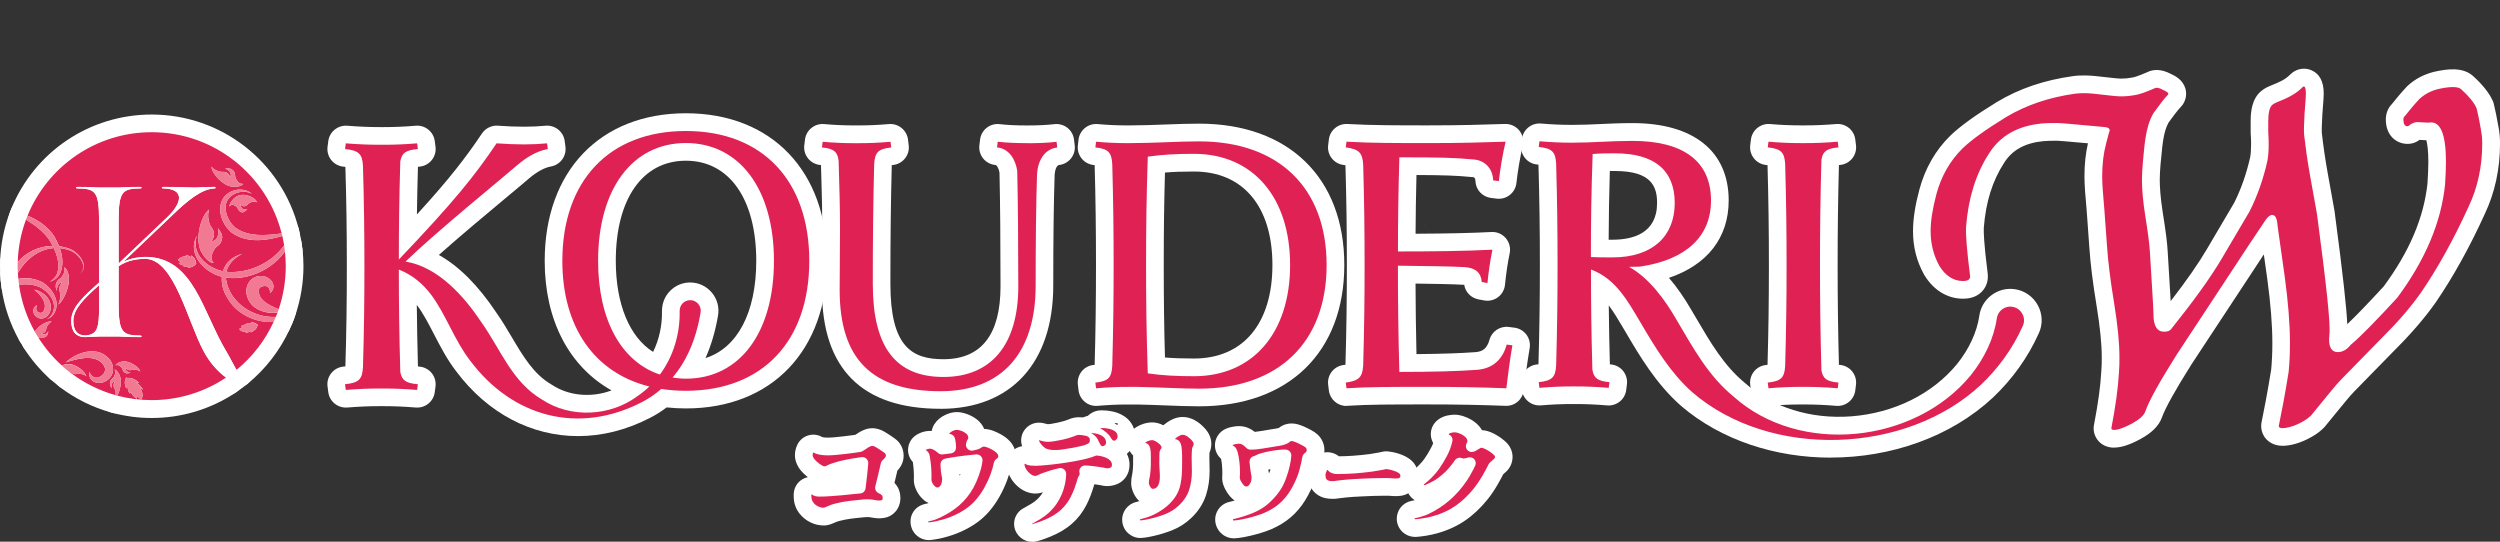 <?xml version="1.0" encoding="UTF-8"?>
<svg id="_レイヤー_1" data-name="レイヤー_1" xmlns="http://www.w3.org/2000/svg" width="636.09" height="137.82" version="1.1" viewBox="0 0 636.09 137.82">
  <rect x="0" y="0" width="636.09" height="137.82" fill="#333333" stroke="none"/>
  <!-- Generator: Adobe Illustrator 29.7.1, SVG Export Plug-In . SVG Version: 2.1.1 Build 8)  -->
  <g>
    <g>
      <g>
        <path d="M21.74,89.86c-3.78,0-7.58-2.55-7.58-8.23,0-5.26,4.29-9.08,8.08-12.45,1.32-1.18,3.22-1.47,4.83-.74,1.62.73,2.66,2.33,2.66,4.11v5.3c0,4.77,0,11.3-7.57,12-.14.01-.28.02-.42.02ZM21.74,85.36h0,0Z" fill="#fff"/>
        <path d="M4.53,71.16c-.54,0-1.08-.1-1.61-.3-1.79-.68-2.95-2.43-2.89-4.34.13-4.21.93-8.32,2.37-12.2.47-1.26,1.47-2.24,2.74-2.69,1.27-.44,2.67-.29,3.82.41,2.25,1.37,5.1,3.32,7.19,6.28.06.08.11.16.16.25.38.62.74,1.27,1.08,1.94.71,1.39.65,3.04-.15,4.37-.8,1.33-2.24,2.16-3.79,2.18-2.14.03-4.19.96-5.48,2.5-.87,1.04-2.14,1.6-3.45,1.6Z" fill="#fff"/>
        <path d="M69.47,85.15c-8.05,0-15.14-5.67-16.38-13.26-.07-.4-.08-.75-.08-.95-.09-1.34.43-2.66,1.41-3.58.98-.92,2.32-1.36,3.66-1.19.08.01.17.02.25.04,3.82.42,8.23-1.6,10.49-4.82,1.08-1.53,2.99-2.24,4.8-1.77,1.81.47,3.15,2,3.35,3.86.16,1.44.24,2.87.24,4.26,0,4.22-.69,8.38-2.04,12.38-.05.15-.11.29-.17.44-.04.18-.1.36-.16.53-.15.42-.32.83-.49,1.23-.66,1.61-2.18,2.7-3.92,2.79-.32.02-.64.03-.96.03ZM58.17,66.19s.03,0,.05,0c-.02,0-.03,0-.05,0Z" fill="#fff"/>
        <path d="M38.6,106.35c-3.35,0-6.69-.44-9.92-1.29-.09-.02-.18-.05-.26-.08-.06-.01-.12-.03-.18-.04-4.76-1.32-9.17-3.52-13.1-6.53-.43-.33-.79-.72-1.07-1.17-.49-.19-.95-.48-1.36-.84-2.58-2.33-4.85-5.02-6.73-7.99-.18-.29-.33-.6-.45-.92-.23-.25-.43-.53-.6-.83-2.36-4.2-3.9-8.75-4.56-13.53-.04-.29-.05-.58-.04-.87-.08-.28-.14-.57-.17-.87-.05-.56-.1-1.12-.12-1.68-.04-.86.16-1.71.59-2.46,1.76-3.07,4.23-5.47,7.04-6.95-.81-.55-1.65-.96-2.36-1.25-2.3-.94-3.4-3.56-2.47-5.87,5.96-14.6,19.99-24.04,35.75-24.04,17.72,0,33.11,11.99,37.43,29.15.04.14.06.28.08.42.03.11.06.22.09.33.22.96.4,1.84.53,2.69.18,1.16-.1,2.34-.77,3.29-3.27,4.62-8.58,7.73-14.23,8.51.01.02.02.04.04.07,1.27,2.42,4.5,4.07,7.5,3.84,1.59-.12,3.12.61,4.03,1.91s1.06,3,.4,4.45c-2.44,5.33-6.13,10.11-10.67,13.83-.5.41-1.07.7-1.68.86-.33.53-.78,1-1.32,1.36-6.36,4.25-13.77,6.5-21.44,6.5ZM39.89,96.23c.08.11.17.23.25.35.16.23.29.47.4.71,3.32-.21,6.55-.98,9.58-2.26-.8-1.05-1.53-2.17-2.17-3.35-1.33-2.45-2.49-5.4-3.72-8.51-1.51-3.82-5.03-12.78-7.29-12.78-.55,0-1.37.04-2.24.26v6.61c0,1.9.07,3.01.16,3.64.24.01.55.02.94.03,2.59,0,4.75,2.1,4.75,4.69,0,1.9-1.16,3.53-2.82,4.27,1.16,1.01,2.03,2.26,2.36,3.59.23.94.15,1.91-.19,2.76ZM25.7,77.58c-1.42,1.34-2.7,2.73-2.99,3.68.45-.02.81-.04,1.13-.06.66-.04,1.19-.07,1.85-.07h.17c-.11-1.08-.15-2.27-.16-3.55ZM42.94,61.86c.08.03.16.06.24.09.38-.27.79-.49,1.22-.68.2-.15.4-.29.62-.4.09-.44.21-.88.35-1.32l-2.43,2.31ZM18.16,58.71c.46.13.92.29,1.37.46.4.15.8.35,1.2.58v-3.62c0-1.9-.07-3.01-.16-3.64-.24-.01-.55-.02-.94-.03-1.97,0-3.68-1.21-4.39-2.92-.84,1.08-1.61,2.23-2.3,3.43,1.87,1.3,3.42,2.86,4.58,4.62.04.05.07.11.1.16.19.31.37.63.54.95ZM34.85,52.5c-.08.64-.16,1.74-.16,3.65v.44l4.73-4.51s.03-.02.04-.04c-.3-.14-.59-.31-.85-.5-.8.59-1.8.94-2.88.94-.37,0-.66.01-.89.03ZM35.74,43.09c1.08,0,2.08.35,2.88.94.8-.59,1.8-.94,2.88-.94,2.77,0,4.95.07,6.4.12.62.02,1.11.04,1.46.04-.05-.32-.07-.63-.07-.94,0-.71.18-1.39.49-1.99-3.47-1.41-7.25-2.18-11.18-2.18-6.02,0-11.71,1.79-16.47,4.98,1.08.03,1.78.07,2.31.1.33.02.58.04.84.04h4.86c.27,0,.52-.02.84-.04.85-.05,2.14-.13,4.75-.13ZM35.68,43.47s-.08,0-.11,0h.11s0,0,0,0ZM41.5,43.47s.08,0,.12,0c-.04,0-.08,0-.12,0Z" fill="#fff"/>
      </g>
      <g>
        <path d="M68.72,86.46c-6.11,0-12.07-3.39-14.85-8.55-.83-1.38-1.4-2.83-1.7-4.32-2.91-1.5-5.3-3.92-6.49-6.68-1.31-3.05-1.12-6.33.52-9.22,1.15-2.03,3.66-2.84,5.78-1.87,2.12.97,3.15,3.4,2.37,5.59-.16.44-.13.75.09,1.14.14.25.34.5.59.73,1.44-1.45,3.31-2.51,5.5-3.07,2.08-.54,4.24.49,5.16,2.39,1.15-.77,2.15-1.71,2.92-2.79,1.06-1.49,2.91-2.2,4.7-1.78,1.78.42,3.13,1.87,3.42,3.68.09.58.17,1.17.23,1.76.12,1.09-.16,2.19-.79,3.08-2.74,3.89-6.95,6.71-11.53,7.97,1.54,1.12,3.5,1.7,5.28,1.6,1.54-.08,3.02.62,3.92,1.88.9,1.26,1.08,2.89.5,4.32-.2.49-.42.98-.64,1.47-.68,1.49-2.12,2.49-3.75,2.61-.41.03-.83.05-1.24.05Z" fill="#fff"/>
        <path d="M65.4,65.61c-3.52,0-6.54-.94-9.14-2.82-.08-.06-.17-.13-.25-.19-3.51-2.94-5.87-8.53-3.6-13.54.03-.07.07-.14.1-.21,1.36-2.62,3.86-4.43,6.85-4.96,2.87-.51,5.78.29,7.79,2.13,1.69,1.55,1.95,4.12.59,5.97-1.33,1.81-3.78,2.36-5.75,1.31.12.36.36.8.63,1.05,1.79,1.21,4.67,1.11,8.42.58,2.28-.32,4.42,1.13,4.98,3.35.05.19.09.39.14.58l.04.18c.53,2.32-.83,4.65-3.11,5.32-2.8.83-5.36,1.25-7.7,1.25ZM61.91,52.82h0Z" fill="#fff"/>
        <path d="M69.51,84.1c-4.59,0-9.43-2.36-10.91-7.35-.87-2.65-.4-5.54,1.25-7.78,1.56-2.1,3.92-3.29,6.49-3.25,3.12-.08,6.13,1.84,7.28,4.74.61,1.54.61,3.19.06,4.67,1.47,1.15,2.12,3.13,1.49,4.98l-.07.2c-.09.26-.17.52-.27.78-.58,1.57-1.98,2.69-3.64,2.91-.55.07-1.12.11-1.68.11Z" fill="#fff"/>
        <path d="M10.54,85.54c-.91,0-1.81-.19-2.67-.58-2.36-1.01-3.88-3.29-3.88-5.86,0-1.14.31-2.22.87-3.14-.76-1.28-.85-2.9-.16-4.29.91-1.82,2.92-2.81,4.92-2.41,4.44.89,8.51,4.89,7.72,10.06-.27,2.22-1.62,4.26-3.56,5.36-1.01.58-2.12.86-3.23.86Z" fill="#fff"/>
        <path d="M54.28,71.43c-2.71,0-5.54-2.17-7.23-5.63-2.45-5.02-.48-13.54,3.76-16.27,1.7-1.09,3.91-.92,5.42.41,1.21,1.07,1.73,2.67,1.44,4.2.54.31,1.02.73,1.4,1.25l.12.16c.74,1,2.46,3.33,1.63,6.52-.5,1.91-1.46,2.99-2.17,3.62.27.99.21,2.05-.21,3-.63,1.42-1.91,2.46-3.45,2.68-.23.03-.47.05-.71.05Z" fill="#fff"/>
        <path d="M14.83,81.97c-1.19,0-2.36-.47-3.23-1.36-1.14-1.18-1.54-2.85-1.1-4.37-.16-.28-.29-.59-.39-.92l-.03-.11c-.25-.83-.84-2.77.12-5.01.48-1.12,1.06-1.84,1.64-2.36.04-.89.35-1.75.9-2.48.83-1.1,2.11-1.77,3.49-1.8,2.96-.09,5.23,2.4,5.76,6.29,0,0,0,0,0,0,.49,3.61-1.67,9.63-4.89,11.5-.71.41-1.49.61-2.26.61Z" fill="#fff"/>
        <path d="M9.79,90.48c-1.5,0-2.95-.76-3.8-2.09-.36-.57-.71-1.16-1.05-1.75-.76-1.35-.77-2.99-.04-4.35,1.57-2.9,5.76-5.6,9.24-4.85,1.97.43,3.41,2.11,3.54,4.12.07,1.1-.27,2.16-.91,3,0,.15-.02.3-.05.44-.13.86-.48,3.21-2.84,4.59-1.39.81-2.61.86-3.34.82-.25.04-.51.07-.77.07ZM11.36,90.2h0s0,0,0,0Z" fill="#fff"/>
        <path d="M59.72,52.03c-.45,0-.9-.03-1.37-.09h0c-4.44-.57-9.1-5.53-9.05-9.63.02-2.02,1.38-3.77,3.33-4.3,1.23-.33,2.5-.12,3.53.51.29-.08.6-.12.91-.14l.04.85s.07,0,.1,0l-.02-.86c.95-.05,3.49-.19,5.44,1.99.82.91,1.22,1.81,1.43,2.54.63.36,1.18.87,1.57,1.49.82,1.3.97,2.93.31,4.32-.98,2.09-3.35,3.32-6.23,3.32Z" fill="#fff"/>
        <path d="M61.69,58.55c-.64,0-1.22-.12-1.72-.29-.92-.31-1.61-.78-2.12-1.26-.36-.04-.72-.13-1.07-.26-1.63-.62-2.77-2.11-2.91-3.85-.17-2.22,1.24-4.81,3.51-6.45,0,0,0,0,0,0,1.86-1.34,4.35-1.71,6.83-1.02,2.46.68,4.45,2.28,5.32,4.28.79,1.83.28,3.96-1.25,5.24-.52.43-1.11.73-1.73.9-.12.16-.24.31-.38.45l-.08.08c-1.57,1.67-3.12,2.18-4.42,2.18Z" fill="#fff"/>
        <path d="M47.83,72.61c-.06,0-.11,0-.17,0-.44-.01-.86-.08-1.27-.21-.38-.05-.76-.13-1.13-.25-.64-.21-1.22-.56-1.7-1.01-.32-.19-.56-.36-.73-.47-1.06-.75-1.72-1.9-1.87-3.14-.41-1.3-.23-2.75.59-3.93.72-1.05,1.72-1.83,2.85-2.31,1.02-.8,2.36-1.14,3.68-.86.07.02.15.03.22.05.77-.03,1.54.12,2.26.49,1.04.53,1.88,1.24,2.52,2.1.54.73.9,1.56,1.08,2.42.52,1.4.33,3.03-.63,4.29-1.35,1.79-3.47,2.84-5.71,2.84Z" fill="#fff"/>
        <path d="M62.38,89.27c-.97,0-1.9-.31-2.66-.87-1.23-.53-2.26-1.45-2.87-2.67-.75-1.5-.59-3.25.31-4.57.4-.89,1.09-1.65,1.99-2.12.21-.11.51-.27.88-.43.43-.31.91-.55,1.43-.69.35-.1.7-.17,1.05-.2.35-.11.72-.17,1.09-.19,2.48-.11,4.78,1.07,5.94,3.07.92,1.6.76,3.54-.3,4.95-.36.66-.86,1.28-1.46,1.81-.66.57-1.45,1.06-2.37,1.43-.61.25-1.25.36-1.87.34-.11.02-.22.05-.32.07-.28.05-.57.08-.85.08Z" fill="#fff"/>
        <path d="M32.34,99.5c-.9,0-1.97-.21-3.04-.92-.69-.45-1.17-.95-1.53-1.44-.52-.2-1-.5-1.42-.88-1.14-1.05-1.66-2.62-1.37-4.15.46-2.42,2.71-4.23,5.75-4.62,3.86-.49,8.48,2.47,9.35,5.96.49,1.96-.39,4-2.14,5-.94.53-2,.7-3.01.52-.11.05-.23.09-.35.12l-.08.02c-.38.12-1.17.37-2.16.37Z" fill="#fff"/>
        <path d="M29.84,105.2c-.38,0-.76-.05-1.15-.15l-.44-.12c-1.52-.42-2.67-1.59-3.11-3.03-.24-.26-.46-.55-.64-.87-.44-.76-1.47-2.56-.82-4.95.24-.87.59-1.53.96-2.04,0-.69.17-1.37.49-2,.66-1.3,1.91-2.2,3.35-2.41,2.63-.39,5.14,1.46,6.29,4.6,1.04,2.83.25,6.56-1.07,8.78-.82,1.39-2.31,2.2-3.87,2.2Z" fill="#fff"/>
        <path d="M21.96,100.3c-.79,0-1.57-.21-2.26-.61-1.09.09-2.11-.09-3.03-.54-.54-.15-1.06-.41-1.52-.76-.87-.67-1.68-1.34-2.43-2.02-1.08-.98-1.62-2.43-1.45-3.88.18-1.45,1.05-2.73,2.34-3.42,1-.54,2.19-.86,3.43-.93h0c3.97-.23,8.7,3.23,9.35,6.86.35,1.98-.65,3.96-2.47,4.84-.63.3-1.3.45-1.96.45ZM20.78,99.52c-.1.02-.21.05-.31.07.11-.02.21-.04.31-.07Z" fill="#fff"/>
        <path d="M35.9,106.13c-.34,0-.68-.04-1.01-.11-1.07.01-2.06-.31-2.9-.98-.26-.21-.65-.52-1.06-.92-.53-.28-1-.66-1.39-1.14-.29-.36-.54-.74-.75-1.13-.28-.31-.52-.66-.71-1.05-1.24-2.54-1.06-5.39.46-7.45,1.12-1.52,3.04-2.14,4.78-1.67.88.06,1.78.3,2.64.71.93.44,1.83,1.08,2.68,1.9.53.51.9,1.12,1.13,1.78.13.17.25.34.37.51.77,1.12.97,2.48.63,3.73.05,1.53-.42,3.02-1.4,4.21-.88,1.06-2.16,1.62-3.46,1.62Z" fill="#fff"/>
        <path d="M25.23,101.93c-1.37,0-2.72-.36-3.89-1.09-1.62-1.01-2.68-2.59-3.03-4.41-.07.02-.14.05-.22.07-2.01.64-4.2-.19-5.26-2.02-1.06-1.82-.72-4.14.83-5.57,4.35-4.03,11.62-5.91,16.57-1.49,2.06,1.75,3.19,4.36,3.02,7-.16,2.51-1.46,4.74-3.57,6.12-1.33.92-2.9,1.39-4.45,1.39ZM24.41,94.28h0,0Z" fill="#fff"/>
        <path d="M12.68,76.17c-1.81,0-3.48-1.09-4.18-2.83-.16-.4-.26-.82-.3-1.23-1.06,1.47-2.92,2.18-4.71,1.75-1.94-.47-3.34-2.16-3.44-4.15-.03-.65-.05-1.3-.05-1.95,0-.32,0-.64.02-.95v-.26c.04-1.01.41-1.98,1.06-2.76,1.16-1.38,2.56-2.54,4.13-3.45-.29-.19-.6-.39-.93-.59-1.84-1.12-2.63-3.39-1.88-5.4.14-.39.3-.77.45-1.15.45-1.1,1.32-1.99,2.42-2.45,1.1-.46,2.34-.47,3.44-.02,3.8,1.55,6.84,3.94,8.8,6.89.04.05.07.11.1.16.19.31.37.63.54.95.46.13.92.29,1.37.46,2.73,1.07,5.74,4.02,6.23,7.59.35,2.55-.64,4.91-2.71,6.49-1.51,1.15-3.52,1.19-5.06.26-1.13,1.23-2.62,2.13-4.26,2.53-.35.08-.71.13-1.06.13Z" fill="#fff"/>
        <path d="M11.92,85.69c-1.86,0-3.58-1.16-4.24-2.99-.64-1.79-.08-3.74,1.3-4.92-.18-.19-.44-.41-.76-.62-.8-.3-1.67-.37-2.72-.22-1.19.18-2.4-.13-3.36-.85-.96-.72-1.6-1.79-1.76-2.98-.08-.57-.15-1.15-.21-1.73-.22-2.35,1.41-4.47,3.73-4.86,3.32-.56,6.41-.07,9.19,1.45.1.06.2.12.3.18,4.13,2.7,6.21,7.13,5.29,11.3-.63,3-2.87,5.41-5.7,6.11-.36.09-.72.13-1.07.13ZM9.89,77.56h0s0,0,0,0Z" fill="#fff"/>
      </g>
      <path d="M57.54,100.6c-.94,0-1.87-.29-2.66-.87-2.78-2.04-5.18-4.83-6.93-8.05-1.33-2.45-2.49-5.4-3.72-8.51-1.51-3.82-5.03-12.78-7.29-12.78-.55,0-1.37.04-2.24.26v6.61c0,1.9.07,3.01.16,3.64.24.01.55.02.94.03,2.59,0,4.75,2.1,4.75,4.69s-2.15,4.69-4.8,4.69-3.9-.08-4.75-.13c-.33-.02-.57-.04-.84-.04h-4.46c-.47,0-.85.02-1.32.05-.62.04-1.37.08-2.51.11-.04,0-.08,0-.11,0-4.92,0-8.1-3.4-8.1-8.67,0-4.82,3.39-8.39,7.08-11.71v-13.78c0-1.9-.07-3.01-.16-3.64-.24-.01-.55-.02-.94-.03-2.59,0-4.75-2.1-4.75-4.69s2.15-4.69,4.8-4.69,3.9.08,4.75.12c.33.02.58.04.84.04h4.86c.27,0,.52-.02.84-.04.85-.05,2.14-.13,4.75-.13,1.08,0,2.08.35,2.88.94.8-.59,1.8-.94,2.88-.94,2.77,0,4.95.07,6.4.12.7.02,1.24.04,1.6.04.26,0,.56-.02.95-.04.94-.05,2.36-.12,4.19-.12,2.6,0,4.71,2.1,4.71,4.69s-2.11,4.69-4.71,4.69c-1.25.02-3.86,1.89-7.68,5.56l-4.03,3.83c7.81,2.75,11.53,10.83,14.63,17.57,1.23,2.67,2.5,5.44,3.94,7.81.49.81.93,1.64,1.36,2.44.4.76.78,1.47,1.17,2.13,1.16,1.92.73,4.39-1,5.81-.96.78-1.96,1.53-3,2.22-.76.51-1.63.76-2.5.76ZM35.62,89.91s.08,0,.12,0c-.04,0-.08,0-.12,0ZM34.85,52.5c-.08.64-.16,1.74-.16,3.65v.44l4.73-4.51s.03-.02.04-.04c-.3-.14-.59-.31-.85-.5-.8.59-1.8.94-2.88.94-.37,0-.66.01-.89.03ZM54.57,43.47c-.08,0-.15,0-.23,0,.08,0,.15,0,.23,0h0ZM35.68,43.47s-.08,0-.11,0h.11s0,0,0,0ZM19.69,43.47s.08,0,.12,0c-.04,0-.08,0-.12,0ZM41.5,43.47s.08,0,.12,0c-.04,0-.08,0-.12,0Z" fill="#fff"/>
    </g>
    <g>
      <path d="M209.48,133.69c-1.09,0-2.2-.26-3.28-.79-1.09-.52-2.04-1.29-2.81-2.28-.92-1.18-1.42-2.63-1.44-4.18-.05-.6,0-1.19.14-1.74.41-1.6,1.66-2.84,3.26-3.25l.14-.03s.04,0,.06-.01c-.14-.11-.28-.22-.42-.34-.58-.48-1.08-.99-1.49-1.51-.04-.06-.09-.11-.13-.17-.25-.35-.47-.73-.68-1.15-.38-.82-.57-1.58-.57-2.35,0-.37.03-.74.08-1.08.09-.58.28-1.15.58-1.75.58-1.15,1.63-2,2.88-2.32,1.16-.3,2.39-.13,3.41.47.19.05.38.08.58.1.25.03.49.04.68.04.6,0,1.2-.03,1.8-.09l2.15-.22c.72-.09,1.45-.18,2.19-.27.33-.04.67-.08.99-.13.04-.03.08-.05.13-.08.27-.17.54-.34.79-.51.14-.09.28-.18.42-.25.8-.42,1.79-.85,2.96-.85,1.02,0,2.04.28,3.02.83.03.02.06.04.1.06.36.21.78.47,1.24.77.44.29.82.55,1.17.79.54.36,1.01.79,1.4,1.29.72.95,1.09,2.07,1.09,3.26,0,.98-.28,2.41-1.6,3.8l-.59,2.5c-.05.21-.1.42-.15.62.44.45.79.96,1.04,1.52.01.03.03.06.04.1.2.46.28.86.33,1.12.07.41.1.77.1,1.12,0,2.58-1.71,4.65-4.15,5.04-.88.14-1.66.16-2.57,0l-.25-.04c-.31-.04-.65-.09-.98-.15-.04,0-.23,0-.36,0-.2,0-.36,0-.56,0-.21.01-.42.03-.6.05-.08.01-.16.02-.23.03-.88.07-1.87.18-2.92.32-.97.13-1.88.3-2.7.52-.03,0-.07.02-.1.02-.27.06-.52.14-.73.22-.31.12-.63.25-.96.4-.84.38-1.65.57-2.49.57ZM201.96,126.53s0,.02,0,.03c0-.01,0-.02,0-.03ZM208.24,124.92s0,0,0,0c0,0,0,0,0,0ZM225.47,121.42s.02.01.03.02c-.01,0-.02-.01-.03-.02ZM218.54,121.04h0,0ZM227.61,120.42s-.01,0-.02.01c0,0,.01,0,.02-.01ZM207.79,114.72s0,0,0,0t0,0ZM209.45,111.36s0,0,0,0c0,0,0,0,0,0Z" fill="#fff"/>
      <path d="M236.32,137.42c-1.71,0-3.28-.95-4.1-2.47-.05-.09-.1-.19-.14-.28-.4-.89-.52-1.91-.33-2.88.31-1.57,1.44-2.85,2.95-3.37.4-.14.75-.23,1.15-.3l.41-.11c-.5-.24-1.01-.58-1.52-1.07-.61-.59-1.11-1.26-1.49-2.02-.49-.95-.74-1.88-.74-2.82,0-.25,0-.5.02-.75,0-.04,0-.1,0-.16,0-.72-.03-1.46-.1-2.2-.04-.49-.1-.96-.16-1.41-.77-.82-1.22-1.9-1.23-3.05-.01-1.57.79-3.04,2.13-3.87,1.19-.74,2.53-1.09,3.9-1.01.1-.6.32-1.18.66-1.71.66-1.02,1.59-1.82,2.78-2.37,1.95-.9,3.55-.94,5.63-.18.94.35,1.79.83,2.53,1.43.79.65,1.38,1.44,1.75,2.32.75.02,1.52.18,2.41.52.62.24,1.23.53,1.83.86.76.42,1.44.92,2.01,1.47,1.17,1.12,1.81,2.58,1.81,4.11,0,1.33-.5,2.55-1.44,3.54-.22.85-.49,1.72-.81,2.6-.53,1.41-1.16,2.77-1.88,4.05-.75,1.33-1.59,2.56-2.51,3.65-1.14,1.36-2.49,2.56-4.01,3.54-1.41.91-2.89,1.67-4.42,2.26-1.47.57-2.94,1-4.36,1.3-.32.07-.71.14-1.13.2l-.98.14c-.21.03-.42.04-.62.04ZM237.42,136.99s-.03,0-.04,0c.01,0,.03,0,.04,0ZM236.3,128.04s-.08.04-.11.05c.04-.02.08-.04.11-.05h0ZM244.12,120.63c.02.13.04.27.06.41.04-.08.07-.15.11-.23.03-.07.06-.14.09-.21-.09.01-.17.02-.26.04ZM256.21,120.39l-.02.02s.01-.01.02-.02ZM233.25,118.37s0,0,0,0t0,0ZM232.14,116.77h0s0,0,0,0ZM241.41,110.9s-.01,0-.02,0c.01,0,.02,0,.02,0Z" fill="#fff"/>
      <path d="M283.45,116.62c-1.51,0-2.92-.66-3.88-1.81-.21-.24-.45-.57-.66-.92-.03-.05-.06-.09-.08-.14-.06-.11-.1-.15-.1-.15-.1-.1-.24-.23-.45-.37l-.28-.2c-.24-.13-.48-.27-.69-.44-.82-.64-1.43-1.59-1.67-2.6-.35-1.49.08-3.06,1.14-4.16.31-.32.66-.59,1.04-.8.38-.22.8-.38,1.24-.49.35-.09.72-.13,1.08-.13h.42c.78,0,1.6.09,2.49.28,1.15.24,2.21.68,3.14,1.32,1.62,1.11,2.59,2.89,2.66,4.9,0,.06,0,.11,0,.17,0,1.34-.5,2.65-1.41,3.68-1.07,1.22-2.49,1.88-4,1.88ZM278.08,113.07h0,0ZM282.74,112.53h0s0,0,0,0ZM282.75,112.52s0,0,0,0c0,0,0,0,0,0ZM282.75,112.52s0,0,0,0c0,0,0,0,0,0ZM282.76,112.52s0,0,0,0c0,0,0,0,0,0ZM282.76,112.51h0s0,0,0,0ZM280.02,111.19h-.17c0,.28.07.56.17.83v-.83ZM280.02,109.98c-.11.34-.17.69-.17,1.05h.17v-1.05ZM283.45,107.62c-1.27,0-2.26.61-2.76,1.18l3.74-.79c-.02-.1-.04-.19-.07-.29-.3-.07-.6-.11-.91-.11Z" fill="#fff"/>
      <path d="M262.65,137.87c-.55,0-1.1-.09-1.61-.29-1.03-.39-1.89-1.13-2.43-2.07-.59-1.04-.74-2.28-.42-3.44.33-1.16,1.1-2.13,2.15-2.72l.17-.09c.65-.36,1.3-.72,1.97-1.13.54-.33,1.01-.69,1.41-1.07.57-.54,1.07-1.15,1.47-1.82-1.82.69-4.05.32-5.85-1.02-.88-.65-1.64-1.47-2.24-2.43-.73-1.18-1.11-2.44-1.11-3.73,0-.59.12-1.17.34-1.71.54-1.31,1.67-2.31,3.03-2.7,1.11-.31,2.29-.19,3.3.34.19.02.37.03.53.03h.22c.57-.02,1.34-.07,2.26-.16.95-.09,2-.21,3.14-.36,1.12-.15,2.25-.33,3.37-.52,1.06-.19,2.06-.4,2.97-.62.96-.24,1.53-.45,1.83-.58,1.16-.5,2.4-.43,3.85-.12.72.16,1.42.37,2.09.65,1,.41,1.87,1,2.6,1.74,1.11,1.15,1.71,2.65,1.71,4.24,0,2.42-1.45,4.41-3.69,5.08-.69.21-1.45.34-2.19.3h-.17s-.07,0-.11-.01c-.46-.03-.84-.12-1.08-.18l-.08-.02c-.56-.09-1.09-.18-1.59-.25-.03.05-.06.1-.09.15-.55,1.91-1.2,3.61-1.94,5.06-.95,1.88-2.2,3.51-3.72,4.84-1.45,1.28-3.3,2.38-5.48,3.28-.49.2-1,.4-1.54.59-.54.2-1.18.4-1.9.59-.13.03-.26.06-.39.09-.26.05-.53.07-.8.07ZM282.35,114.74c.07.02.12.03.12.03-.04-.01-.08-.02-.12-.03ZM262.68,113.98s0,0,0,0c0,0,0,0,0,0Z" fill="#fff"/>
      <path d="M280.53,118.01c-1.63,0-3.18-.8-4.13-2.14-.31-.42-.58-.92-.79-1.44-.03-.08-.07-.15-.1-.23-.93-.55-1.64-1.4-2.02-2.39-.5-1.33-.35-2.81.41-4.01.76-1.2,2.04-1.97,3.46-2.07,1.03-.08,2.02.03,3.13.33,1.13.31,2.14.81,3.01,1.49,1.38,1.06,2.24,2.61,2.42,4.36.19,1.6-.3,3.15-1.38,4.33-1.01,1.12-2.47,1.77-4,1.77ZM277.24,113.77c.17.32.4.62.68.85l-.06-1.11-.62.26ZM275.94,114.43h.03s-.02,0-.03,0ZM276.95,112.64c0,.09,0,.17.02.26.03.27.11.55.25.82l.65-.25-.13-2.5-.78,1.68ZM277.72,110.72l-.75,1.73.76-1.52v-.21ZM277.7,110.39c-.39.51-.65,1.14-.73,1.77l.74-1.48-.02-.29ZM283.96,111.08h0,0ZM277.96,110.09v.02s.16-.07.16-.07l.09-.19c-.09.08-.17.16-.26.24ZM278.24,109.83l-.11.21,1.97-.75.26-.28c-.79.03-1.53.32-2.13.82ZM280.51,109.01l-.22.22.54-.21c-.11,0-.21-.01-.32-.01Z" fill="#fff"/>
      <path d="M268.71,119h-.58c-.32,0-.65-.01-1.02-.05-.31-.03-.69-.08-1.11-.17-.49-.11-.89-.23-1.28-.37-.1-.04-.21-.08-.31-.12-.94-.42-1.78-1.05-2.58-1.91-.8-.86-1.4-1.82-1.76-2.85-.59-1.68-.13-3.54,1.16-4.76.85-.8,1.96-1.23,3.09-1.23h0c.48-.01.94.05,1.4.18h0c.24.07.5.13.77.2.13.02.42,0,.94-.07.54-.08,1.09-.18,1.66-.31.56-.12,1.06-.25,1.51-.38.42-.12.76-.23,1.05-.34.46-.22.87-.37,1.29-.46.72-.21,1.63-.22,2.23-.17.17.02.34.03.54.06.18.02.4.05.69.1l.14.02c.62.1,1.08.22,1.48.37,1.12.41,2.02,1.06,2.69,1.94.59.79,1.22,2.08,1.05,3.93-.15,1.84-1.25,3.44-2.95,4.32-.58.3-1.1.52-1.6.67-.1.03-.2.06-.31.08l-1.95.45c-.77.18-1.57.33-2.4.44l-.71.12c-.28.05-.62.1-.96.15-.27.04-.59.08-.9.11-.44.05-.86.07-1.28.07ZM274.97,115.2h0,0ZM275.35,115.03h0s.02,0,.03,0c0,0-.02,0-.03,0ZM273.1,106.32s-.04,0-.06.01c.02,0,.04,0,.06-.01Z" fill="#fff"/>
      <path d="M293.3,128.87c-1.49,0-2.88-.67-3.9-1.87-.48-.56-.86-1.2-1.14-1.91-.3-.73-.45-1.47-.45-2.19,0-.77.09-1.53.27-2.26.04-.15.07-.33.08-.52,0-.04,0-.09.02-.13.07-.57.11-1.15.12-1.72,0-.71.01-1.44.01-2.16,0-.07,0-.14,0-.21-.68-.66-1.16-1.52-1.34-2.48-.37-1.88.49-3.78,2.14-4.74.05-.03.11-.06.17-.1.51-.31,1.12-.59,1.76-.78,1.86-.54,3.42-.45,5.22.55.73.41,1.37.89,1.94,1.45,1.19,1.16,1.82,2.57,1.82,4.1,0,.92-.27,1.67-.55,2.22,0,.02,0,.03,0,.05,0,.47-.01.94-.01,1.41,0,.52.02,1.07.06,1.63.05.78.08,1.55.08,2.3,0,.79-.1,1.6-.31,2.4-.29,1.13-.81,2.13-1.54,2.97-1.12,1.28-2.71,1.98-4.46,1.98ZM293.3,120.64v3.73s0-3.73,0-3.73ZM290.58,121.69s0,0,0,0c0,0,0,0,0,0ZM293.3,120.62v-.75h0v.75ZM290.3,117.03s0,0,0,0c0,0,0,0,0,0ZM298.93,116.99s-.02.02-.03.03c0,0,.02-.02.03-.03Z" fill="#fff"/>
      <path d="M290.22,136.89c-2.43,0-4.44-1.8-4.67-4.19-.26-2.32,1.29-4.47,3.62-4.99.35-.08.77-.2,1.26-.36.4-.13.77-.27,1.06-.41.82-.39,1.58-.86,2.28-1.41.59-.46,1.1-1,1.5-1.6.32-.47.55-1.03.68-1.66.13-.62.21-1.25.24-1.91.04-.77.06-1.56.06-2.33v-2.15c0-.2,0-.4-.02-.61-.94-.73-1.58-1.82-1.72-3.08-.16-1.47.38-2.92,1.43-3.92.09-.09.19-.18.29-.26.45-.37.95-.71,1.52-1.03,2.07-1.17,4.15-1.16,6.19-.09.43.22.94.56,1.52,1.04.49.42.95.87,1.35,1.35,1.16,1.4,1.4,2.76,1.4,3.65,0,.79-.17,1.56-.48,2.26,0,.02,0,.04,0,.05-.02.4-.02.81-.02,1.22,0,.53,0,1.06.03,1.58.02.62.03,1.24.03,1.88,0,2.13-.31,4.17-.91,6.05-.7,2.15-1.95,4.11-3.74,5.81-1.47,1.39-3.1,2.44-4.86,3.13-1.41.56-2.95,1.04-4.55,1.42-.41.09-.83.18-1.29.27-.57.11-1.15.2-1.73.25-.04,0-.09,0-.13,0-.09,0-.26.01-.36.01ZM291.04,136.51s0,0,0,0c0,0,0,0,0,0ZM291.05,136.51s0,0,0,0c0,0,0,0,0,0ZM291.05,136.51s0,0,0,0c0,0,0,0,0,0ZM307.8,114.7s0,.01,0,.02c0,0,0-.02,0-.02Z" fill="#fff"/>
      <path d="M313.94,136.97c-1.8,0-3.43-1.02-4.25-2.65-.69-1.4-.66-2.98.04-4.29.65-1.21,1.78-2.06,3.15-2.35.41-.1.82-.2,1.25-.32-.41-.29-.83-.66-1.23-1.14-.44-.52-.84-1.13-1.17-1.77-.34-.66-.77-1.65-.77-2.84,0-.35.02-.7.05-1.04,0-.06,0-.13,0-.2,0-.74-.04-1.49-.11-2.23-.04-.47-.12-.94-.22-1.4-.4-.36-.68-.73-.86-1.02-.38-.61-.62-1.3-.68-2.02-.18-2.02,1.02-3.93,2.91-4.67.44-.18.9-.31,1.35-.4.24-.05.48-.09.68-.12.35-.06.75-.09,1.14-.09.86,0,1.67.16,2.41.48.6.26,1.15.59,1.63.98.45-.04.91-.1,1.36-.18,1.16-.2,2.31-.39,3.46-.57.31-.04.54-.08.76-.12.15-.02.24-.04.32-.07.05-.01.09-.03.14-.04.03,0,.06-.02.08-.02,1.18-.93,2.39-1.14,3.22-1.14.6,0,1.21.09,1.79.27.23.07.52.17.88.31.3.11.72.29,1.24.55.38.19.69.35.92.47.72.37,1.3.76,1.78,1.19,1.12,1.01,1.77,2.47,1.77,3.99,0,1.32-.49,2.57-1.36,3.54-.03.13-.05.26-.08.39-.16.75-.34,1.52-.55,2.26-.22.79-.46,1.54-.73,2.21-.86,2.16-1.86,4.01-2.96,5.54-1.18,1.63-2.55,3-4.09,4.1-1.47,1.04-3.13,1.9-4.96,2.56-1.66.6-3.52,1.1-5.54,1.5-.05.01-.1.02-.15.03l-.87.14c-.44.08-.91.13-1.4.16-.12,0-.26.02-.37.02ZM314.63,136.51s0,0,0,0c0,0,0,0,0,0ZM314.63,136.51h0,0ZM322.72,119.67l.09.39c.03.13.05.26.07.39.05-.12.1-.25.15-.38.08-.23.17-.46.24-.7-.19.04-.38.09-.57.13,0,.05.02.11.02.16ZM334.73,118.87h-.02s.01,0,.02,0ZM311.53,117.32c.09.06.17.09.19.1-.07-.03-.13-.07-.19-.1ZM320.23,110.74s.02.02.02.02c0,0-.02-.02-.02-.02ZM324.94,109.27s0,0,0,0c0,0,0,0,0,0ZM325.53,108.81s0,0,0,0c0,0,0,0,0,0Z" fill="#fff"/>
      <path d="M339.05,126.92h-.01c-.59,0-1.14-.05-1.66-.15-1.35-.25-2.54-.96-3.39-2.04-.82-1.03-1.24-2.33-1.24-3.86,0-.6.1-1.22.3-1.89.19-.6.39-1.08.63-1.5.64-1.22,1.8-2.08,3.16-2.34,1.34-.25,2.78.11,3.83.96,1.21,0,2.41-.06,3.58-.14,1.32-.09,2.68-.23,4.04-.4l.84-.13c.25-.04.53-.09.81-.14.2-.04.5-.09.92-.16.27-.04.52-.1.76-.16.54-.14,1.11-.17,1.66-.1.71.09,1.33.2,1.88.35.52.14,1.06.32,1.6.53.54.2,1.06.48,1.64.86,1.55,1.03,2.43,2.62,2.43,4.36,0,2.66-1.79,4.79-4.35,5.17-.65.1-1.34.12-2.13.07-.04,0-.08,0-.12-.01-.35-.03-.63-.05-.85-.06-.23,0-.47,0-.71,0h-1.01c-.66,0-1.41.01-2.25.04-.86.03-1.73.06-2.61.11-.89.04-1.7.09-2.43.13-.61.03-1.14.07-1.64.13-.61.07-1.23.14-1.87.21l-.26.04c-.25.04-.59.09-.98.12-.08,0-.16,0-.24,0h-.24s-.05,0-.07,0ZM353.42,124.11c.08.04.16.06.21.08-.05-.02-.09-.03-.14-.05-.03-.01-.05-.02-.08-.03ZM333.6,117.63s0,0,0,0c0,0,0,0,0,0ZM333.6,117.63s0,0,0,0c0,0,0,0,0,0ZM333.6,117.63h0s0,0,0,0Z" fill="#fff"/>
      <path d="M360.03,136.6c-2.56,0-4.64-2.07-4.64-4.61,0-2.22,1.52-4.08,3.7-4.54-.04,0-.08.02-.12.03h0c.13-.03.27-.06.41-.09.12-.03.24-.06.36-.08.08-.02.16-.04.22-.06-.24-.15-.47-.32-.68-.51-.08-.08-.17-.16-.25-.24-.66-.69-1.1-1.6-1.25-2.55-.25-1.67.45-3.34,1.82-4.33.44-.32.91-.73,1.44-1.27.54-.55,1.01-1.09,1.38-1.61.58-.82,1.17-1.79,1.72-2.85.2-.38.37-.76.52-1.15-.06-.11-.11-.21-.16-.32l-.06-.14c-.7-1.57-.45-3.41.66-4.73.79-.94,1.97-1.6,3.31-1.86.65-.12,1.17-.18,1.66-.18.71,0,1.45.12,2.25.38.67.21,1.34.51,1.99.88.8.46,1.48,1.03,2.05,1.68.27.31.51.65.7,1,.94.04,1.89.31,2.95.84.42.21.83.45,1.27.73.46.29.88.6,1.26.91.29.23.61.52.89.82.92.98,1.42,2.23,1.42,3.51,0,1.5-.65,2.91-1.77,3.87l-.38.33c-.06.05-.13.12-.21.19-.46.89-.97,1.83-1.52,2.78-.79,1.35-1.65,2.61-2.58,3.76-1.77,2.18-3.71,3.98-5.77,5.36-2.1,1.41-4.49,2.48-7.1,3.18-.8.22-1.72.42-2.69.58-.95.15-1.81.25-2.53.3-.1,0-.19,0-.29,0ZM359.16,127.45s0,0,0,0c0,0,0,0,0,0ZM359.88,127.28h0,0ZM365.12,111.32s0,0,0,.01c0,0,0,0,0-.01Z" fill="#fff"/>
    </g>
    <g>
      <path d="M147.08,110.96c-11.76,0-22.96-5.71-31.04-16.53-2.26-2.92-3.96-6.19-5.6-9.36-1.42-2.75-2.76-5.34-4.36-7.45,0-.01-.02-.03-.03-.04.05,5.21.14,10.22.29,15.66.12.01.25.03.4.04,1.22.11,2.34.71,3.11,1.66.77.95,1.11,2.18.96,3.39l-.19,1.45c-.31,2.38-2.42,4.1-4.83,3.91-2.96-.24-5.55-.35-8.39-.35h-.65c-2.84,0-5.42.11-8.39.35-2.4.19-4.52-1.53-4.83-3.91l-.19-1.45c-.16-1.2.18-2.42.94-3.37.75-.95,1.86-1.56,3.07-1.68.2-.02.38-.04.53-.06.26-8.77.37-16.37.37-25.38s-.11-16.61-.37-25.38c-.15-.02-.32-.04-.53-.06-1.21-.12-2.31-.73-3.07-1.68-.75-.95-1.09-2.17-.94-3.37l.19-1.45c.31-2.38,2.43-4.09,4.83-3.91,2.97.24,5.55.35,8.39.35h.93c2.73,0,5.22-.11,8.1-.35,2.38-.21,4.53,1.52,4.84,3.91l.19,1.45c.16,1.21-.19,2.44-.96,3.39-.77.95-1.89,1.55-3.11,1.66-.15.01-.28.03-.4.04-.12,4.21-.21,8.15-.26,12.12,8.43-9.21,12.5-14.58,16.55-20.6.9-1.33,2.44-2.09,4.04-1.98,2.52.17,4.32.26,6.59.26,2.04,0,3.75-.08,5.52-.25,2.41-.23,4.59,1.49,4.9,3.91l.19,1.45c.3,2.37-1.3,4.57-3.66,5-1.67.3-3.54,1.31-5.55,3-1.1.96-3.12,2.65-5.69,4.78-4.96,4.14-11.79,9.83-17.31,14.74,5.11,2.86,9.98,7.72,14.53,14.54,1.51,2.12,2.81,4.32,4.07,6.45,2.84,4.79,5.52,9.32,9.96,11.92.07.04.14.08.21.13,4.35,2.88,10.19,3.32,15.16,1.42-10.79-6.08-17-17.83-17-32.96,0-22.81,14.1-37.55,35.93-37.55s35.93,14.74,35.93,37.55-14.1,37.55-35.93,37.55c-1.65,0-3.29-.09-4.9-.26-1.39,1.05-2.84,1.96-4.33,2.71-5.99,3.08-12.17,4.59-18.2,4.59ZM96.82,94.35h.54c-.11-3.78-.19-7.35-.25-10.9-.06,3.32-.14,6.67-.24,10.2,0,.05,0,.1,0,.15-.01.19-.03.37-.04.55ZM175.68,71.88c2.06,0,4.05.93,5.42,2.55,1.38,1.64,1.96,3.78,1.59,5.87-.67,3.96-1.74,7.58-3.19,10.81,8.09-2.55,12.92-11.55,12.92-24.74,0-15.72-6.86-25.48-17.91-25.48s-17.83,9.76-17.83,25.48c0,11.02,3.49,19.37,9.49,23.17,1.54-3.13,2.33-6.71,2.26-10.38,0-2,.74-3.82,2.1-5.18,1.36-1.36,3.16-2.11,5.08-2.11.03,0,.05,0,.07,0ZM173.83,78.76s0,.02,0,.03c0,0,0-.02,0-.03ZM147.97,60.53c-.26,1.85-.39,3.8-.39,5.84,0,2.25.15,4.38.46,6.39-.24-2.05-.36-4.18-.36-6.39,0-2.02.1-3.97.29-5.84ZM201.37,63.95c.03.8.05,1.61.05,2.43s-.02,1.63-.05,2.43c.04-.79.06-1.61.06-2.43s-.02-1.64-.06-2.43ZM96.82,41.34c.02.18.03.36.04.55,0,.05,0,.1,0,.15.1,3.44.18,6.69.24,9.92.06-3.46.14-6.93.25-10.62h-.54Z" fill="#fff"/>
      <path d="M239.33,104.01c-20.03,0-30.19-10.18-30.19-30.26,0-2.6.02-5.22.04-7.83.02-2.56.04-5.11.04-7.62,0-4.66-.1-8.07-.22-12.4-.03-1.21-.07-2.5-.11-3.9-.06,0-.12-.01-.18-.02-1.21-.11-2.33-.71-3.1-1.65-.77-.95-1.11-2.17-.97-3.37l.18-1.45c.29-2.41,2.46-4.15,4.86-3.94,2.72.24,5.09.34,7.67.34h1.15c2.58,0,4.95-.11,7.67-.34,2.39-.21,4.56,1.53,4.86,3.94l.18,1.45c.15,1.2-.19,2.4-.94,3.34-.75.94-1.85,1.55-3.04,1.68-.12.01-.23.03-.33.04-.24,9.15-.35,18.47-.35,30.2,0,15.92,5.39,19.18,13.48,19.18,9.65,0,14.54-6.24,14.54-18.55,0-11.13-.09-21.4-.26-28.96-.2-1.04-.65-1.87-1.05-1.91-1.21-.11-2.33-.71-3.1-1.65-.77-.95-1.11-2.17-.97-3.37l.18-1.45c.14-1.18.75-2.26,1.69-3,.94-.74,2.14-1.07,3.32-.92,1.71.21,4.15.33,6.72.33h.44c2.56,0,5.01-.12,6.72-.33,1.18-.14,2.38.19,3.32.92.94.74,1.55,1.81,1.69,3l.18,1.45c.15,1.19-.19,2.4-.94,3.34s-1.84,1.55-3.03,1.68c-.66.07-1.08,1.36-1.14,2.54-.23,6.82-.35,16.05-.35,28.15,0,19.63-10.72,31.35-28.68,31.35ZM217.88,40.92c0,.35.02.69.03,1.02v-.31s.01-.1.01-.15c.01-.19.03-.38.04-.57h-.08ZM208.86,41.14h0Z" fill="#fff"/>
      <path d="M305.1,103.38c-2.69,0-5.52-.11-8.52-.23-2.37-.09-4.82-.19-7.25-.23h-2.47c-2.55,0-4.89.11-7.58.34-2.4.23-4.57-1.53-4.86-3.94l-.17-1.45c-.14-1.19.2-2.4.94-3.34s1.84-1.55,3.04-1.67c.1-.01.2-.02.29-.03.24-8.75.34-16.36.34-25.41s-.1-16.66-.34-25.41c-.09-.01-.18-.02-.29-.03-1.2-.13-2.29-.73-3.04-1.68-.75-.94-1.09-2.14-.94-3.34l.17-1.45c.29-2.41,2.47-4.16,4.86-3.94,2.69.24,5.03.34,7.58.34h.26c3.2,0,6.43-.12,9.56-.24,2.97-.11,5.77-.21,8.42-.21,22.79,0,36.94,13.78,36.94,35.96s-14.16,35.96-36.94,35.96ZM287.46,93.93h.04c0-.13,0-.25-.01-.38,0,.13-.02.26-.03.38ZM296.41,90.96c2.18.18,4.51.26,7.38.26,12.5,0,19.96-8.89,19.96-23.79s-7.46-23.79-19.96-23.79c-2.86,0-5.2.08-7.38.26-.22,7.58-.31,14.68-.31,23.54s.09,15.95.31,23.54ZM331.75,57.7c.66,3.01,1,6.26,1,9.72s-.34,6.71-1,9.72c.86-2.91,1.3-6.16,1.3-9.72s-.44-6.81-1.3-9.72ZM287.46,40.92c.01.13.02.25.03.38,0-.13,0-.25.01-.38h-.04Z" fill="#fff"/>
      <path d="M342.57,103.29c-2.25,0-4.18-1.68-4.46-3.94l-.18-1.45c-.31-2.45,1.42-4.69,3.86-5.02.21-.03.39-.06.54-.08h0c.25-8.73.36-16.32.36-25.38s-.11-16.65-.36-25.37h0c-.15-.03-.33-.06-.54-.09-2.45-.33-4.17-2.57-3.86-5.02l.18-1.45c.29-2.35,2.33-4.06,4.72-3.94,6.2.35,13.16.35,20.53.35,8.42,0,14.08-.18,19.56-.36,1.4-.04,2.74.56,3.63,1.65.89,1.08,1.22,2.52.9,3.88-.67,2.87-1.28,6.42-1.62,9.5-.13,1.2-.74,2.29-1.69,3.04s-2.15,1.08-3.35.93l-1.45-.18c-2.2-.28-3.87-2.11-3.94-4.33-.03-.93-.46-.96-.84-.98-.05,0-.11,0-.16-.01-3.73-.36-6.77-.48-14-.51-.13,5.05-.2,9.87-.23,14.94,8.19-.04,14.39-.18,19.3-.44,1.4-.08,2.74.5,3.65,1.56.91,1.06,1.28,2.48,1,3.84-.53,2.55-.89,5.03-1.2,8.04-.13,1.25-.77,2.4-1.78,3.15-1.01.76-2.29,1.05-3.53.82l-1.45-.27c-1.88-.35-3.31-1.85-3.61-3.7-.08,0-.17-.02-.27-.02-2.54-.14-7.01-.23-12.12-.3.03,6.08.1,11.78.24,17.95,6.27-.05,11.44-.23,15.11-.51,1.6-.16,2.8-.76,3.47-3.14.6-2.15,2.68-3.54,4.89-3.26l1.45.18c1.22.15,2.32.8,3.06,1.78.73.99,1.03,2.23.82,3.44-.68,3.99-1.23,8.42-1.5,10.7-.27,2.33-2.26,4.08-4.64,3.97-6.54-.25-12.64-.36-19.81-.36-9.32,0-14.95,0-20.41.35-.1,0-.2,0-.29,0ZM351.42,89.56c-.03,1.17-.06,2.36-.1,3.57,0,.05,0,.1,0,.14-.01.24-.03.47-.06.7.09,0,.18,0,.27,0-.04-1.5-.07-2.97-.11-4.41ZM372.51,71.94,351.26,40.86c.03.23.04.47.06.71,0,.05,0,.1,0,.14.03,1.08.06,2.13.09,3.18.03-1.33.07-2.67.11-4.04-.09,0-.17,0-.26,0ZM342.24,41.33h0Z" fill="#fff"/>
      <path d="M449.96,103.29c-2.25,0-4.18-1.67-4.46-3.94l-.18-1.45c-.15-1.2.19-2.41.94-3.35.75-.95,1.85-1.55,3.05-1.68.15-.02.29-.03.41-.05.25-8.79.35-16.39.35-25.4s-.11-16.61-.35-25.4c-.12-.02-.25-.03-.41-.05-1.2-.13-2.3-.73-3.05-1.68-.75-.95-1.09-2.16-.94-3.35l.18-1.45c.3-2.4,2.46-4.13,4.85-3.93,2.79.24,5.2.34,7.84.34h1.17c2.64,0,5.06-.11,7.84-.34,2.39-.21,4.55,1.52,4.85,3.92l.18,1.45c.15,1.21-.19,2.43-.96,3.38-.76.95-1.88,1.55-3.1,1.66-.1,0-.2.02-.28.03-.23,8.75-.33,16.42-.33,25.41s.1,16.66.33,25.41c.09,0,.18.02.28.03,1.21.11,2.33.71,3.1,1.66.76.95,1.11,2.17.96,3.38l-.18,1.45c-.3,2.39-2.45,4.13-4.84,3.92-2.88-.24-5.38-.35-8.12-.35h-.9c-2.63,0-5.05.11-7.84.35-.13.01-.26.02-.39.02ZM458.66,93.93h.26c-.04-1.53-.08-3.02-.11-4.49-.03,1.24-.06,2.5-.1,3.78,0,.05,0,.1,0,.15-.01.19-.03.38-.04.56ZM458.66,40.92c.02.18.03.37.04.56,0,.05,0,.1,0,.15.04,1.28.07,2.54.1,3.78.03-1.47.07-2.96.11-4.49h-.26Z" fill="#fff"/>
      <path d="M537.9,113.9c-1.77,0-3.33-.75-4.28-2.07-.84-1.16-1.12-2.6-.78-4,1.02-5.35,1.62-9.74,1.81-13.41,0-.05,0-.1.01-.16.1-1.07.1-2.2.1-3.4,0-3.35-.44-7.71-1.3-12.98-.95-5.72-1.59-10.86-1.85-14.83l-.67-9.3c-.34-3.73-.58-6.71-.58-8.85,0-3.06.29-5.83.89-8.44-6.13-.56-7.49-.64-7.79-.65-1.27,0-2.48,0-3.51.1-4.69.44-7.97,2.25-10.02,5.51-2.98,4.57-4.67,9.97-5.18,16.56-.05,1.05.02,3.93.99,11.58.21,1.69-.26,3.27-1.32,4.46-1.17,1.32-2.83,1.98-4.95,1.98-3.94,0-7.42-2.1-9.79-5.92-.04-.07-.08-.13-.12-.2-1.9-3.43-2.82-7.04-2.82-11.05,0-3.05.53-6.52,1.62-10.6,1.45-5.38,4.08-9.98,7.84-13.68,2.48-2.4,6.35-5.2,11.86-8.58,5.73-3.44,12.07-5.59,19.44-6.61,1.08-.16,2.2-.16,3.1-.16,1.4,0,3.24.21,5.19.44,1.47.17,3.14.36,3.94.36.92,0,1.78-.08,2.79-.27.08-.02.17-.03.25-.04h0s.9-.16,3.54-1.31c1.21-.62,3.29-1.07,6.15.48.99.45,2.93,1.45,3.58,3.66.39,1.35.17,2.8-.6,3.98-.16.25-.34.48-.55.69-.89.91-2.46,3.06-3.14,4.01-1.24,2.26-1.53,5.35-1.83,8.61-.06.64-.12,1.28-.19,1.91l-.02.21c-.1,1.36-.19,2.53-.19,3.76,0,1.6.13,4.32.73,8.17.81,5.07,1.18,8.01,1.29,10.15l.23,3.79c.25,4.06.42,6.88.53,8.82,4.11-5.32,7.09-9.61,9.24-13.28l6.92-11.74c1.77-3.55,3.1-7.33,4.06-11.56.16-.86.24-1.95.24-3.34,0-.65,0-1.55-.1-2.74,0-.12-.01-.24-.01-.36v-2.76c0-2.41.3-5.8,2.81-7.77.84-.69,1.78-1.08,2.87-1.52,1.37-.56,3.07-1.25,4.29-2.5,1.47-1.51,3.54-1.97,5.39-1.22,2.14.87,3.23,2.88,3.23,5.98,0,.6-.06,1.64-.35,5.35l-.04.82c-.08,1.64-.15,3.19-.09,3.88.38,3.35.85,6.57,1.42,9.78l1.8,10.01c.01.07.02.14.03.21,2.21,16.66,3.04,24.56,3.22,28.62,2.25-2.13,5.3-5.3,9.26-9.59,6.56-8.89,10.22-17.49,11.16-26.28v-.15c.11-1.91.21-3.72.21-5.25,0-3.05-.28-4.7-.51-5.53-.39-.01-.97-.04-1.74-.09-.68.53-1.69,1.02-3.06,1.02-2.66,0-5.51-1.95-5.51-6.23,0-1.54.58-2.94,1.57-3.93,2.12-2.66,3.33-3.95,3.76-4.4.05-.05.09-.1.14-.14,1.85-1.73,4.1-2.95,6.7-3.61.04,0,.08-.02.12-.03,3.21-.73,7.22-1.27,9.82,1,2.52,2.27,4.17,4.34,5.09,6.37.12.25.21.52.27.79.4,1.62.79,3.55,1.17,5.73.28,1.32.42,2.77.42,4.32,0,6.53-1.32,12.6-3.93,18.07-3.81,8.36-8,15.91-12.41,22.36-2.77,3.93-6.24,7.97-10.35,12.06l-10.44,10.67c-.99,1.01-2.69,3.1-4.85,5.74-.66.81-1.37,1.68-2.13,2.61-1.33,1.79-3.51,3.08-5.12,3.85-2.18,1.04-4.29,1.59-6.11,1.59-2.45,0-3.79-1.24-4.38-1.98-.92-1.17-1.25-2.68-.93-4.16.45-2.22,1.38-6.76,2.42-13.22.2-2.13.3-4.36.3-6.8,0-4.58-.44-10.11-1.31-16.43l-.86-6.1c-1.03,1.55-2.16,3.28-3.39,5.16l-15.04,22.84c-4.12,6.54-6.67,11.12-7.52,13.53-.77,2.11-2.56,3.87-5.49,5.46-2.72,1.47-4.83,2.15-6.65,2.15ZM541.51,110.2s0,0,0,0c0,0,0,0,0,0ZM583.98,56.99l1.78,12.62c.93,6.75,1.4,12.69,1.4,17.67,0,2.79-.12,5.34-.36,7.81,0,.09-.02.18-.04.27-.36,2.23-.7,4.23-1.02,6.04.49-.6.95-1.16,1.39-1.7,2.24-2.75,3.9-4.79,5.15-6.11-.88-.36-1.67-.92-2.32-1.64-1.52-1.71-2.11-4.15-1.74-7.27.25-2.02-.8-11.94-3.13-29.53l-1.79-9.92c-.61-3.41-1.1-6.82-1.51-10.43-.13-1.34-.07-2.88.03-4.96-.04.02-.08.03-.12.05-.01,0-.03.01-.04.02-.02.24-.03.55-.03.94v2.59c.11,1.47.11,2.6.11,3.29,0,2-.14,3.68-.42,5.13,0,.04-.02.08-.03.12-.66,2.91-1.47,5.65-2.45,8.27,1.56.22,4.73,1.34,5.13,6.74ZM543.63,94.97c-.08,1.4-.2,2.88-.38,4.46,1.37-2.71,3.39-6.21,6.16-10.63-2.98-.52-5.98-3.01-5.98-8.77,0-.94-.28-5.44-.66-11.67l-.23-3.83c-.12-2.27-.67-5.94-1.19-9.24-.55-3.5-.85-6.81-.85-9.57,0-1.58.11-2.97.22-4.45l.02-.27s0-.09.01-.13c.06-.62.12-1.24.18-1.87.3-3.24.63-6.82,2-10.2-1.09.15-2.14.23-3.23.23-.17,0-.36,0-.54-.01,1.52,1.12,2.11,2.81,2.11,4.26,0,.63-.13,1.23-.36,1.77-.11.35-.34,1.17-.67,2.52-.6,2.26-.89,4.64-.89,7.34,0,1.91.26,5.03.54,8.11l.68,9.41c.17,2.6.61,7.1,1.75,13.98.94,5.76,1.42,10.61,1.42,14.44,0,1.32,0,2.68-.12,4.12ZM495.73,58.76v.07c0,.24,0,.47.01.7,0-.27-.01-.53-.01-.77ZM621.13,27.11c.67.26,1.29.63,1.87,1.1,2.6,2.14,3.79,6.02,3.85,12.56.16-1.4.25-2.82.25-4.28,0-.94-.08-1.78-.24-2.5-.01-.06-.02-.12-.04-.18-.22-1.27-.56-3.08-.95-4.75-.28-.49-.85-1.27-2.01-2.4-.45.02-1.24.11-2.48.39-.08.02-.16.04-.24.07ZM580.8,30.28h0,0ZM609.67,28.85s0,0,0,0c0,0,0,0,0,0ZM609.67,28.84h0s0,0,0,0ZM550.8,26.16h0ZM550.81,26.16s0,0,0,0c0,0,0,0,0,0ZM589.04,25.36h0s0,0,0,0Z" fill="#fff"/>
      <path d="M465.82,116.44c-13.99,0-27.89-4.38-38.17-13.23-6.36-5.65-10.51-12.71-14.17-18.95l-.61-1.03c-1.19-2-2.31-3.89-3.54-5.52.05,4.95.14,9.76.28,14.99.09,0,.18.02.28.03,1.21.11,2.33.71,3.1,1.66.76.95,1.11,2.17.96,3.38l-.18,1.45c-.3,2.4-2.44,4.13-4.84,3.93-2.87-.24-5.37-.35-8.12-.35h-.9c-2.64,0-5.06.11-7.84.34-2.42.2-4.55-1.53-4.85-3.93l-.18-1.45c-.15-1.2.19-2.41.94-3.35.75-.95,1.85-1.55,3.05-1.68.15-.02.29-.03.41-.05.25-8.75.36-16.35.36-25.39s-.11-16.65-.36-25.39c-.12-.02-.25-.03-.4-.05-1.2-.13-2.3-.73-3.05-1.68-.75-.95-1.09-2.16-.94-3.36l.18-1.45c.3-2.4,2.44-4.13,4.85-3.93,2.79.24,5.21.34,7.84.34h.27c2.45,0,4.66-.1,7-.21,2.51-.12,5.12-.24,8.18-.24,15.55,0,24.47,7.17,24.47,19.68,0,9.47-5.45,16.4-15.2,19.69,2.03,2.36,3.98,5.17,5.85,8.42l1.07,1.82c3.66,6.25,7.12,12.15,12.33,16.43.05.04.1.09.15.13,6.86,6.15,16.69,9.22,26.99,8.44,10.86-.83,20.67-5.69,26.92-13.32,3.06-3.8,5.07-8.17,5.66-12.27.3-2.11,1.4-3.97,3.11-5.25,1.69-1.27,3.78-1.81,5.87-1.52,2.5.33,4.71,1.87,5.93,4.13,1.21,2.25,1.27,4.92.19,7.17-2.73,6.06-6.63,11.52-11.6,16.25-10.88,10.16-26.13,15.3-41.28,15.3ZM400.38,93.8h.26c-.04-1.5-.08-2.97-.11-4.41-.03,1.22-.06,2.45-.1,3.71,0,.05,0,.1,0,.14-.01.19-.03.38-.04.56ZM409.3,60.99c.32,0,.65,0,1,0,5.16,0,11.32-1.62,11.32-9.33,0-4.03-1.27-8.15-10.68-8.15-.43,0-.88,0-1.34,0-.18,5.74-.27,11.21-.3,17.48ZM429.89,46.09c.48,1.69.73,3.55.73,5.57,0,.8-.04,1.57-.12,2.33.23-.92.34-1.91.34-2.96,0-1.15,0-3.06-.95-4.94ZM400.38,40.79c.02.18.03.37.04.56,0,.05,0,.1,0,.14.04,1.37.08,2.7.11,4.02.04-1.52.09-3.1.14-4.73h-.3Z" fill="#fff"/>
    </g>
  </g>
  <g>
    <g>
      <g>
        <path d="M21.74,85.36c2.91-.27,3.48-1.52,3.48-7.52v-5.3c-3.77,3.36-6.57,6.06-6.57,9.09,0,2.27.91,3.73,3.08,3.73Z" fill="#df2253"/>
        <path d="M13.39,62.56c-.29-.57-.6-1.12-.92-1.64-1.49-2.1-3.6-3.66-5.86-5.04-1.25,3.37-1.98,7-2.09,10.78,2.11-2.51,5.39-4.06,8.87-4.11Z" fill="#df2253"/>
        <path d="M68.73,74.56c-.02-.9-.33-1.57-.77-1.68-.59-.28-1.87.03-2.04.63-.54,2.72,2.48,4.15,4.99,5.17,1.16-3.43,1.8-7.11,1.8-10.93,0-1.27-.08-2.53-.21-3.77-3.18,4.52-9.22,7.32-14.7,6.7-.1,0-.2-.03-.3-.04.01.18,0,.35.03.53.96,5.91,6.98,9.78,12.65,9.46.15-.36.3-.72.43-1.09-3.12.4-6.79-.84-7.72-4.12-.85-2.48.84-5.28,3.48-5.18,2.29-.13,4.48,2.54,2.35,4.33Z" fill="#df2253"/>
        <path d="M57.79,75.68c-1.05-1.7-1.49-3.55-1.34-5.25-4.57-1.14-8.97-5.87-6.33-10.51-1.6,4.53,2.46,8.21,6.6,9.09.64-2.07,2.28-3.75,4.94-4.43-1.94.93-3.59,2.56-4.06,4.57.12.01.24.03.36.04,5.43.35,11.19-2.32,14.34-6.77-.13-.8-.29-1.59-.47-2.37-4.33,1.28-9.14,1.84-12.92-.9-2.28-1.91-3.68-5.41-2.4-8.23,1.5-2.89,5.52-3.49,7.6-1.58-2.25-1.29-5.53-.2-6.48,2.1-.77,2.16.49,5.08,2.25,6.49,3.29,2.37,7.67,2.04,11.78,1.46-3.73-14.79-17.12-25.75-33.07-25.75-14.28,0-26.5,8.78-31.58,21.23,2.69,1.1,5.15,2.8,6.75,5.21.48.79.91,1.66,1.27,2.57.96.12,1.92.35,2.86.72,2.2.86,4.94,4.4,2.44,6.3,2.33-1.94-.46-5.2-2.59-5.95-.85-.32-1.69-.49-2.52-.57.75,2.14,1,4.45.02,6.52-.53,1.03-1.53,1.74-2.56,1.99.93-.54,1.63-1.34,1.93-2.27.58-2.1,0-4.29-.93-6.27-3.82.28-7.14,2.89-9.13,6.35.02.5.07.99.11,1.48,2.11-.36,4.26-.15,6.28.96,2.14,1.4,3.93,3.95,3.35,6.57-.26,1.25-1.17,2.41-2.37,2.7,1.12-.53,1.69-1.69,1.8-2.8.26-2.27-1.65-4.24-3.47-5.27-1.78-.78-3.6-.91-5.41-.64.6,4.29,1.99,8.32,4.03,11.94.82-1.51,3.2-2.84,4.33-2.6-.64.22-1.32,1.18-1.41,1.75-.12.74-.41,1.18-1.31,1.35.49.36,1.17.32,1.81-.62-.08.52-.13,1.08-.66,1.4-.8.47-1.03-.03-1.83.27,1.66,2.62,3.66,4.99,5.95,7.06.37-.2.89-.37,1.56-.41,1.83-.11,4.42,1.88,4.65,3.16-.47-.53-1.65-.8-2.23-.66-.76.18-1.29.08-1.82-.73-.03.14-.04.27-.03.41,3.41,2.61,7.32,4.59,11.56,5.77.03-.59-.07-1.25-.26-1.59-.37-.65-.44-1.2.07-2-.55.08-.98.62-.84,1.81-.26-.46-.57-.92-.4-1.55.26-.95.71-.74,1.07-1.56.34-.78.34-1.07.05-1.63.28-.04.96.48,1.4,1.69.5,1.37.02,3.72-.71,4.94,2.8.74,5.74,1.14,8.77,1.14,7.01,0,13.52-2.12,18.94-5.74-2.34-1.72-4.25-4.02-5.64-6.58-4.23-7.79-7.54-23.65-14.97-23.65-1.94,0-4.51.38-6.68,1.84l-.06.05v9.47c0,7.47.97,8.12,5.54,8.17.4,0,.4.38,0,.38-3.77,0-4.57-.16-5.6-.16h-4.46c-1.14,0-1.83.11-3.94.16-2.68,0-3.6-1.73-3.6-4.17,0-3.3,3.03-6.11,7.08-9.68v-15.8c0-7.47-.97-8.12-5.54-8.17-.4,0-.4-.38,0-.38,3.77,0,4.57.16,5.6.16h4.86c1.03,0,1.83-.16,5.6-.16.4,0,.4.38,0,.38-4.57.05-5.54.7-5.54,8.17v10.93l12.34-11.74c4.17-4,4.23-7.31-1.03-7.36-.4,0-.4-.38,0-.38,4.11,0,6.85.16,8,.16h.06c.74,0,2.46-.16,5.08-.16.29,0,.29.38,0,.38-3.31.05-7.03,3.19-10.79,6.82l-12.45,11.85c2-.97,4.06-1.24,5.6-1.24,12.34,0,14.56,14.12,20.68,24.19.85,1.4,1.61,3.05,2.52,4.56,4.01-3.28,7.25-7.46,9.43-12.22-4.6.35-9.65-2.07-11.83-6.24ZM65.42,51.48c-.61-.41-1.8-.08-2.29.43-.64.67-1.16.84-1.93.11.07.88.58,1.52,1.73,1.16-.45.47-.9,1.02-1.51.81-.92-.31-.7-1.07-1.48-1.56-.74-.46-1.02-.43-1.57.1-.03-.45.49-1.61,1.66-2.45,1.65-1.19,4.73-.13,5.39,1.39ZM9.67,80.84c-1.43-.58-1.65-2.61-.22-3.19-.46.89-.25,1.76.67,1.94.67.1.99-.27,1.24-1.16.39-1.87-1.25-3.53-2.64-4.75,2.25.45,4.59,2.43,4.14,5.04-.14,1.48-1.65,2.86-3.2,2.13ZM36.42,99.12c-.26-.14-.52-.26-.78-.36.73.99.84,2.19.27,2.87-.37-.23-.72-.51-1.02-.83-.12.19-.16.45-.09.71-.63-.5-1.32-1.1-1.46-1.77-.14.1-.24.23-.3.39-.45-.55-.63-1.22-.48-1.73-.15.14-.29.27-.44.41-.5-1.02-.49-2.09.03-2.8l.3.19c.46-.13,1.04-.01,1.58.24.54.25,1.03.64,1.47,1.06-.27-.12-.55-.19-.81-.19.68.51,1.27,1.13,1.73,1.8ZM31.3,91.96c1.65-.21,4.13,1.43,4.41,2.59-.46-.45-1.55-.62-2.06-.46-.68.21-1.17.15-1.69-.55-.1.57.22,1.13,1.28,1.27-.48.15-.97.34-1.46.02-.74-.49-.4-.89-.99-1.44-.56-.52-.81-.6-1.38-.44.05-.29.72-.84,1.9-.99ZM14.83,77.47c.48-.78.63-2.38.42-3.06-.27-.9-.22-1.61.54-2.56-.64.02-1.25.64-1.36,2.19-.19-.63-.43-1.28-.09-2.06.51-1.19.97-.83,1.57-1.83.56-.95.63-1.32.43-2.09.33,0,.97.78,1.19,2.4.31,2.28-1.42,6.27-2.69,7.01ZM27.28,90.82c1.94,1.61,2.07,4.61-.11,5.99-1.91,1.37-4.88.43-4.44-2.23.64,1.7,2.2,1.96,3.35.81.99-.98.84-2-.21-3.09-2.32-2.17-6.28-.99-9.15-.08,2.65-2.46,7.48-4.2,10.55-1.4ZM53.8,42.36c.46.78,1.9,1.41,2.67,1.37,1-.05,1.65.21,2.12,1.35.35-.74.1-1.62-1.3-2.2.71-.03,1.45-.12,2.01.49.84.93.24,1.36.85,2.33.58.92.89,1.1,1.74,1.09-.18.38-1.29.9-2.95.68-2.34-.3-5.15-3.44-5.13-5.12ZM53.25,53.31c-.58,1.21-.19,3.49.48,4.41.88,1.2,1.08,2.22.05,3.73,1.2-.18,2.09-1.19,1.66-3.4.62.84,1.34,1.7,1.03,2.89-.47,1.79-1.49,1.4-2.19,2.95-.67,1.46-.64,2,.07,3.04-.61.09-2.16-.87-3.25-3.1-1.53-3.14.06-9.17,2.15-10.52ZM47.77,68.11l.29-.5c-.38.31-.92.41-1.39.26.12-.11.21-.24.28-.38-.53.13-1.06-.19-1.5-.51.21-.05.41-.16.55-.33-.27-.12-.52-.29-.73-.5.49-.71,1.44-1.06,2.27-.84-.1-.17-.22-.33-.35-.49.56.12,1.1.36,1.55.71-.02-.2-.1-.4-.21-.57.37.19.71.44.95.77s.38.75.32,1.16l.17.17c-.51.67-1.34,1.07-2.18,1.05ZM65.44,82.99c-.05.34-.29.69-.61.97-.32.28-.72.5-1.12.66.16-.14.28-.31.36-.48-.53.3-1.11.51-1.68.62.17-.13.32-.27.47-.41-.86.2-1.68-.07-1.97-.65.26-.18.54-.33.84-.43-.09-.14-.25-.23-.44-.26.51-.27,1.11-.55,1.59-.46-.03-.12-.08-.22-.17-.31.49-.14.99-.07,1.28.18-.05-.14-.1-.27-.15-.41.82-.04,1.52.28,1.84.83l-.21.14Z" fill="#df2253"/>
      </g>
      <g>
        <path d="M72.29,62.42c-3.15,4.45-8.91,7.13-14.34,6.77-.12,0-.24-.03-.36-.04.47-2.01,2.12-3.65,4.06-4.57-2.66.68-4.3,2.37-4.94,4.43-4.14-.87-8.2-4.56-6.6-9.09-2.64,4.64,1.76,9.38,6.33,10.51-.15,1.7.29,3.55,1.34,5.25,2.18,4.16,7.23,6.59,11.83,6.24.2-.43.38-.86.56-1.3-5.67.32-11.69-3.55-12.65-9.46-.03-.18-.02-.36-.03-.53.1.01.2.03.3.04,5.49.62,11.52-2.17,14.7-6.7-.06-.52-.12-1.04-.2-1.55Z" fill="#f17992"/>
        <path d="M56.51,50.91c-1.28,2.83.11,6.32,2.4,8.23,3.78,2.74,8.58,2.19,12.92.9-.05-.22-.1-.44-.15-.66-4.12.57-8.5.9-11.78-1.46-1.76-1.41-3.02-4.33-2.25-6.49.95-2.3,4.23-3.39,6.48-2.1-2.08-1.91-6.11-1.3-7.6,1.58Z" fill="#f17992"/>
        <path d="M65.92,73.5c.17-.6,1.45-.91,2.04-.63.43.12.75.79.77,1.68,2.12-1.79-.06-4.46-2.35-4.33-2.64-.09-4.33,2.71-3.48,5.18.93,3.28,4.59,4.53,7.72,4.12.1-.28.2-.57.29-.86-2.51-1.03-5.52-2.45-4.99-5.17Z" fill="#f17992"/>
        <path d="M9.67,80.84c1.54.73,3.05-.65,3.2-2.13.44-2.61-1.9-4.59-4.14-5.04,1.39,1.22,3.03,2.88,2.64,4.75-.24.89-.56,1.26-1.24,1.16-.92-.17-1.14-1.05-.67-1.94-1.44.58-1.21,2.62.22,3.19Z" fill="#f17992"/>
        <path d="M54.34,66.92c-.7-1.04-.73-1.57-.07-3.04.7-1.55,1.72-1.16,2.19-2.95.31-1.19-.41-2.04-1.03-2.89.43,2.21-.46,3.23-1.66,3.4,1.02-1.51.82-2.53-.05-3.73-.67-.92-1.06-3.21-.48-4.41-2.09,1.35-3.69,7.38-2.15,10.52,1.09,2.23,2.64,3.19,3.25,3.1Z" fill="#f17992"/>
        <path d="M17.52,70.46c-.22-1.62-.87-2.41-1.19-2.4.2.77.14,1.14-.43,2.09-.59,1-1.06.65-1.57,1.83-.34.79-.1,1.43.09,2.06.11-1.55.72-2.17,1.36-2.19-.75.95-.8,1.66-.54,2.56.2.69.06,2.29-.42,3.06,1.27-.74,3-4.73,2.69-7.01Z" fill="#f17992"/>
        <path d="M8.87,84.43c.3.52.6,1.04.93,1.55.8-.3,1.02.2,1.83-.27.54-.31.58-.88.66-1.4-.64.94-1.32.99-1.81.62.91-.17,1.2-.61,1.31-1.35.09-.57.77-1.52,1.41-1.75-1.13-.25-3.51,1.08-4.33,2.6Z" fill="#f17992"/>
        <path d="M58.93,47.48c1.66.22,2.78-.3,2.95-.68-.85.01-1.16-.17-1.74-1.09-.61-.97-.01-1.4-.85-2.33-.56-.62-1.3-.53-2.01-.49,1.4.58,1.65,1.46,1.3,2.2-.47-1.14-1.12-1.4-2.12-1.35-.77.04-2.2-.59-2.67-1.37-.02,1.68,2.79,4.82,5.13,5.12Z" fill="#f17992"/>
        <path d="M60.03,50.08c-1.17.84-1.69,2.01-1.66,2.45.55-.54.83-.57,1.57-.1.79.49.57,1.25,1.48,1.56.61.21,1.06-.34,1.51-.81-1.15.36-1.66-.28-1.73-1.16.76.73,1.29.56,1.93-.11.49-.51,1.67-.84,2.29-.43-.66-1.52-3.74-2.58-5.39-1.39Z" fill="#f17992"/>
        <path d="M49.46,65.73c-.24-.33-.59-.58-.95-.77.12.17.19.36.21.57-.46-.35-.99-.59-1.55-.71.13.15.25.31.35.49-.83-.21-1.78.14-2.27.84.21.21.46.38.73.5-.14.17-.34.29-.55.33.45.31.97.64,1.5.51-.07.14-.16.27-.28.38.47.15,1.01.05,1.39-.26l-.29.5c.84.02,1.68-.38,2.18-1.05l-.17-.17c.06-.41-.08-.83-.32-1.16Z" fill="#f17992"/>
        <path d="M63.81,82.02c.05.14.1.27.15.41-.29-.25-.79-.32-1.28-.18.08.09.14.19.17.31-.48-.1-1.07.18-1.59.46.19.03.35.13.44.26-.29.1-.58.25-.84.43.29.58,1.11.85,1.97.65-.14.15-.3.28-.47.41.57-.11,1.15-.33,1.68-.62-.07.17-.2.34-.36.48.4-.17.8-.38,1.12-.66.32-.28.57-.64.61-.97l.21-.14c-.31-.55-1.02-.86-1.84-.83Z" fill="#f17992"/>
        <path d="M33.24,94.81c-1.06-.14-1.38-.7-1.28-1.27.53.69,1.01.76,1.69.55.52-.16,1.61.01,2.06.46-.29-1.15-2.76-2.79-4.41-2.59-1.17.15-1.84.7-1.9.99.58-.16.82-.09,1.38.44.59.55.26.95.99,1.44.49.32.98.13,1.46-.02Z" fill="#f17992"/>
        <path d="M29.14,94.07c.3.56.29.85-.05,1.63-.36.82-.82.6-1.07,1.56-.17.63.14,1.1.4,1.55-.14-1.19.29-1.72.84-1.81-.51.8-.44,1.34-.07,2,.19.33.29,1,.26,1.59.13.04.26.08.39.11.73-1.22,1.21-3.57.71-4.94-.44-1.2-1.12-1.73-1.4-1.69Z" fill="#f17992"/>
        <path d="M17.3,92.64c-.67.04-1.2.21-1.56.41.69.62,1.41,1.21,2.15,1.78-.02-.13,0-.27.03-.41.53.8,1.06.91,1.82.73.58-.14,1.76.13,2.23.66-.23-1.28-2.83-3.27-4.65-3.16Z" fill="#f17992"/>
        <path d="M34.69,97.32c.26,0,.54.06.81.19-.43-.42-.93-.81-1.47-1.06-.54-.25-1.12-.37-1.58-.24l-.3-.19c-.52.7-.53,1.78-.03,2.8.15-.14.29-.27.44-.41-.16.51.03,1.18.48,1.73.06-.15.17-.29.3-.39.14.66.83,1.26,1.46,1.77-.07-.27-.03-.52.09-.71.3.32.64.6,1.02.83.57-.69.46-1.89-.27-2.87.26.1.53.22.78.36-.46-.67-1.05-1.29-1.73-1.8Z" fill="#f17992"/>
        <path d="M27.28,90.82c-3.08-2.8-7.9-1.06-10.55,1.4,2.86-.92,6.83-2.09,9.15.08,1.06,1.09,1.2,2.12.21,3.09-1.15,1.15-2.71.89-3.35-.81-.45,2.66,2.53,3.6,4.44,2.23,2.18-1.38,2.05-4.38.11-5.99Z" fill="#f17992"/>
        <path d="M13.67,63.13c.93,1.98,1.51,4.17.93,6.27-.3.94-1,1.74-1.93,2.27,1.03-.25,2.03-.96,2.56-1.99.98-2.07.74-4.38-.02-6.52.83.08,1.67.25,2.52.57,2.13.75,4.92,4.01,2.59,5.95,2.5-1.9-.23-5.43-2.44-6.3-.94-.37-1.9-.6-2.86-.72-.36-.9-.79-1.77-1.27-2.57-1.6-2.41-4.06-4.11-6.75-5.21-.14.33-.27.67-.4,1.01,2.25,1.37,4.37,2.93,5.86,5.04.32.52.63,1.07.92,1.64-3.48.05-6.76,1.6-8.87,4.11-.01.36-.03.72-.03,1.08,0,.58.02,1.16.04,1.73,1.98-3.46,5.31-6.07,9.13-6.35Z" fill="#f17992"/>
        <path d="M10.94,71.92c-2.03-1.11-4.17-1.31-6.28-.96.05.51.11,1.03.18,1.53,1.81-.27,3.63-.15,5.41.64,1.82,1.03,3.73,2.99,3.47,5.27-.1,1.11-.68,2.26-1.8,2.8,1.2-.3,2.11-1.45,2.37-2.7.58-2.62-1.21-5.17-3.35-6.57Z" fill="#f17992"/>
      </g>
      <path d="M36.99,65.39c-1.54,0-3.6.27-5.6,1.24l12.45-11.85c3.77-3.63,7.48-6.76,10.79-6.82.29,0,.29-.38,0-.38-2.63,0-4.34.16-5.08.16h-.06c-1.14,0-3.88-.16-8-.16-.4,0-.4.38,0,.38,5.25.05,5.2,3.36,1.03,7.36l-12.34,11.74v-10.93c0-7.47.97-8.12,5.54-8.17.4,0,.4-.38,0-.38-3.77,0-4.57.16-5.6.16h-4.86c-1.03,0-1.83-.16-5.6-.16-.4,0-.4.38,0,.38,4.57.05,5.54.7,5.54,8.17v15.8c-4.06,3.57-7.08,6.38-7.08,9.68,0,2.44.91,4.17,3.6,4.17,2.11-.05,2.8-.16,3.94-.16h4.46c1.03,0,1.83.16,5.6.16.4,0,.4-.38,0-.38-4.57-.05-5.54-.7-5.54-8.17v-9.47l.06-.05c2.17-1.46,4.74-1.84,6.68-1.84,7.43,0,10.74,15.85,14.97,23.65,1.39,2.56,3.31,4.86,5.64,6.58.92-.61,1.8-1.27,2.65-1.96-.91-1.51-1.67-3.16-2.52-4.56-6.11-10.07-8.34-24.19-20.68-24.19ZM25.23,77.84c0,6.01-.57,7.25-3.48,7.52-2.17,0-3.08-1.46-3.08-3.73,0-3.03,2.8-5.73,6.57-9.09v5.3Z" fill="#fff"/>
    </g>
    <g>
      <path d="M209.48,129.19c-.41,0-.86-.11-1.33-.34-.47-.22-.87-.55-1.2-.98-.33-.43-.5-.92-.5-1.51,0-.1,0-.2-.02-.29,0-.08,0-.17.01-.24l.14-.03c.23.2.5.33.82.42.32.08.67.13,1.02.13.97,0,1.95-.04,2.91-.11l2.89-.23,2.9-.3c.58-.06,1.17-.11,1.75-.16.7-.05,1.27-.6,1.36-1.3l.17-1.39c.09-.66.16-1.35.24-2.06.08-.72.14-1.39.2-2.04.03-.32.05-.6.07-.86.03-.44-.14-.87-.45-1.18-.28-.27-.65-.41-1.03-.41-.06,0-.11,0-.17,0l-.51.07c-.55.08-1.17.17-1.86.28-.69.11-1.36.24-2.02.38-.66.14-1.19.27-1.58.38-.47.13-.96.28-1.46.44-.49.16-.99.36-1.48.61-.06.03-.2.09-.26.12-.08.05-.2.07-.33.07-.15,0-.4-.1-.72-.3-.33-.2-.68-.45-1.02-.73-.35-.3-.64-.59-.86-.87-.09-.13-.18-.27-.27-.46-.08-.18-.13-.32-.13-.41,0-.15,0-.28.03-.39.02-.11.06-.24.14-.4.28.19.64.34,1.06.45.41.11.86.19,1.31.24.46.05.84.07,1.16.07.75,0,1.5-.04,2.25-.11l2.22-.23c.72-.09,1.44-.18,2.18-.27.62-.07,1.24-.16,1.85-.27.21-.04.41-.12.58-.24.16-.11.34-.23.55-.36.33-.21.64-.41.92-.6.44-.23.72-.34.88-.34.24,0,.52.09.82.25.32.19.68.42,1.09.68.41.27.77.51,1.09.74.14.09.27.2.37.33.09.12.14.28.14.49,0,.23-.14.48-.41.75-.14.14-.27.27-.4.38-.23.2-.39.47-.46.77l-.79,3.36c-.2.85-.41,1.71-.63,2.56-.17.68.16,1.39.79,1.7.16.08.32.16.48.25.41.24.49.43.52.49.03.07.04.14.06.22.02.09.03.2.03.29,0,.36-.12.56-.35.6-.23.04-.46.06-.66.06-.11,0-.25-.01-.4-.04-.15-.03-.29-.05-.42-.07-.29-.04-.56-.08-.83-.13-.27-.05-.56-.07-.88-.07-.18-.01-.33-.01-.49-.01s-.35,0-.54.01c-.4.02-.73.05-1.02.09-.95.08-1.99.19-3.14.34-1.15.15-2.24.36-3.25.62-.47.11-.9.24-1.3.4-.4.15-.8.32-1.22.51-.25.11-.46.17-.62.17Z" fill="#df2253"/>
      <path d="M236.32,132.92s-.09,0-.14-.1c-.01-.03-.02-.11-.01-.14.18-.06.3-.09.43-.11.16-.03.31-.06.47-.1l.67-.19c.19-.05.35-.11.47-.17,1.78-.73,3.39-1.63,4.84-2.71,1.45-1.08,2.74-2.42,3.83-4,.53-.77,1.03-1.69,1.5-2.74.47-1.06.87-2.14,1.17-3.23.22-.78.37-1.51.43-2.19.04-.44-.12-.88-.43-1.19-.28-.28-.66-.43-1.05-.43-.05,0-.09,0-.14,0-.89.08-1.71.16-2.61.27-1.15.13-2.3.29-3.44.47-.64.1-1.25.21-1.82.33-.72.15-1.22.79-1.19,1.53l.03.75c.03.71.11,1.4.24,2.05.01.06.03.12.05.18,0,.02.03.13.05.24.03.15.04.3.04.45,0,.25-.02.48-.06.71-.04.22-.11.46-.23.71-.22.49-.55.73-.96.73-.19,0-.4-.11-.64-.34-.23-.22-.43-.5-.59-.81-.16-.31-.24-.57-.24-.78,0-.15,0-.3.01-.45,0-.16.01-.31.01-.46,0-.84-.04-1.71-.11-2.59-.08-.87-.19-1.73-.34-2.53-.03-.21-.11-.58-.33-.92-.16-.26-.4-.48-.71-.66.37-.23.76-.34,1.18-.34.21,0,.47.09.79.25.32.17.62.37.92.61.08.06.16.14.24.21.28.26.64.4,1.02.4.06,0,.12,0,.18-.01.3-.04,2.1-.26,2.1-.26.76-.09,1.33-.76,1.3-1.53v-.17c-.03-.49-.07-.99-.15-1.49-.04-.31-.12-.61-.22-.85-.17-.41-.52-.72-.95-.84-.09-.03-.23-.06-.43-.09.19-.3.5-.55.91-.74.41-.19.75-.28,1.03-.28s.68.09,1.15.25c.46.17.87.4,1.23.69.36.3.54.64.54,1.06,0,.1-.01.24-.07.33l-.12.18c-.05.08-.1.16-.14.25-.04.1-.13.31-.22.71-.11.49.03,1.01.38,1.37.29.3.68.46,1.08.46.09,0,.18,0,.27-.03l.16-.03c.4-.1.7-.18.94-.24.25-.07.49-.16.74-.3.04-.02.07-.04.11-.06.13-.06.31-.18.44-.28l-.04.04s0,0,.01-.01c.11-.09.25-.13.42-.13.23,0,.53.07.93.23.4.15.82.35,1.23.58.42.24.78.5,1.08.78.29.28.44.57.44.88,0,.08,0,.31-.4.61l-.13.1c-.29.22-.52.56-.59.91-.19.94-.48,1.93-.85,2.94-.44,1.19-.98,2.34-1.58,3.42-.61,1.09-1.29,2.08-2.02,2.94-.87,1.04-1.88,1.93-3.03,2.68-1.15.74-2.36,1.36-3.59,1.84-1.24.48-2.47.84-3.65,1.09-.27.06-.56.11-.88.16l-.95.13Z" fill="#df2253"/>
      <path d="M283.45,112.12c-.17,0-.31-.06-.41-.18-.1-.12-.2-.26-.3-.41-.25-.43-.52-.8-.84-1.11-.3-.3-.65-.6-1.03-.86l-.37-.26c-.14-.1-.28-.18-.43-.25,0,0-.05-.06-.05-.09,0,0,0,0,0,0,0,0,.02-.02.12-.05h.42c.46,0,.97.06,1.56.18.58.12,1.1.33,1.54.63.44.3.68.75.7,1.33,0,.26-.09.51-.3.74-.2.23-.4.34-.61.34Z" fill="#df2253"/>
      <path d="M262.64,133.38s-.09-.05-.11-.08c.77-.43,1.53-.85,2.33-1.34.79-.49,1.51-1.03,2.12-1.61,1.39-1.31,2.46-2.88,3.2-4.65.67-1.63,1.04-3.33,1.1-5.07.01-.45-.18-.88-.52-1.18-.27-.23-.61-.36-.96-.36-.09,0-.19,0-.28.03-.26.05-.58.12-.98.22-.87.23-1.71.48-2.49.76-.88.28-1.59.56-2.12.85-.05.03-.1.06-.15.09-.09.03-.21.05-.34.05-.39,0-.81-.16-1.24-.48-.43-.32-.8-.72-1.09-1.19-.29-.47-.44-.93-.44-1.36,0-.02.05-.07.09-.08.46.27.93.42,1.47.47.41.04.79.06,1.14.06h.3c.72-.03,1.59-.08,2.59-.18,1.03-.09,2.14-.22,3.33-.38,1.19-.16,2.37-.34,3.55-.55,1.16-.2,2.26-.44,3.28-.69,1-.25,1.84-.52,2.5-.81h.01c.32,0,.69.05,1.14.14.44.1.89.23,1.32.41.43.18.8.42,1.09.72.29.3.44.67.44,1.1,0,.28-.08.65-.47.76-.25.08-.5.12-.73.12h-.17c-.06-.01-.13-.03-.21-.05,0,0-.29-.08-.33-.08-1.18-.2-2.25-.36-3.19-.47-.52-.06-1.08-.1-1.67-.13-.02,0-.04,0-.05,0-.46,0-.9.21-1.18.58-.29.38-.38.88-.24,1.34.02.06.03.13.03.18,0,.17-.05.33-.14.48-.05.08-.09.14-.13.2-.1.14-.18.3-.23.47-.49,1.8-1.08,3.37-1.74,4.68-.69,1.37-1.59,2.55-2.67,3.5-1.08.95-2.5,1.79-4.23,2.5-.41.17-.86.34-1.33.51-.47.17-.99.33-1.55.48h-.05Z" fill="#df2253"/>
      <path d="M280.53,113.51c-.23,0-.38-.14-.47-.25-.12-.17-.22-.35-.3-.54-.13-.32-.29-.64-.48-.97-.19-.33-.42-.62-.68-.86-.21-.21-.4-.34-.63-.46-.03-.01-.14-.07-.17-.08-.08-.04-.12-.1-.13-.13.1,0,.19-.01.28-.01.44,0,.86.07,1.31.2.54.15,1.03.39,1.44.71.41.32.65.75.71,1.27.04.35-.03.61-.23.82-.18.2-.42.31-.68.31Z" fill="#df2253"/>
      <path d="M268.13,114.5c-.18,0-.37,0-.58-.03-.21-.02-.42-.05-.64-.1-.21-.05-.43-.11-.64-.19-.36-.16-.74-.44-1.14-.88-.38-.41-.66-.84-.81-1.27.01,0,.03,0,.04,0,.03,0,.06,0,.1,0,.01,0,.02,0,.03,0,.29.08.61.17.95.25.38.09.75.14,1.09.14.45,0,.99-.05,1.6-.14.61-.09,1.24-.21,1.91-.35.66-.14,1.28-.3,1.86-.47.57-.17,1.06-.33,1.46-.48.08-.03.19-.08.31-.14.11-.06.22-.09.31-.11.04,0,.08-.02.13-.03.17-.05.27-.05.3-.05.15,0,.29,0,.4.01.11,0,.24.02.39.04.16.02.38.05.67.1.27.05.48.09.61.14.32.11.52.25.66.44.09.11.2.34.15.82-.02.31-.21.55-.52.71-.34.17-.62.29-.86.37l-1.95.45c-.65.15-1.33.27-2.04.37l-.77.13c-.28.05-.56.09-.84.13-.26.04-.53.07-.79.1-.26.03-.52.04-.79.04h-.58Z" fill="#df2253"/>
      <path d="M293.3,124.37c-.06,0-.23,0-.47-.28-.16-.19-.29-.4-.38-.64-.1-.24-.14-.42-.14-.55,0-.4.05-.79.14-1.17.09-.37.16-.77.2-1.17.09-.73.15-1.47.16-2.23,0-.74.01-1.49.01-2.22,0-.32,0-.67-.03-1.03-.02-.37-.07-.7-.14-.98-.04-.19-.1-.38-.19-.57-.07-.15-.16-.29-.28-.41-.19-.21-.45-.36-.72-.43-.02-.01-.06-.08-.07-.11.03-.02.1-.04.13-.06.25-.17.53-.3.82-.39.32-.09.61-.14.88-.14.21,0,.5.11.86.31.36.21.7.46,1.01.75.45.44.45.76.45.86,0,.08-.06.2-.2.37-.04.05-.09.12-.12.18-.12.2-.19.43-.2.66-.02.32-.03.64-.04.97,0,.51-.01,1.01-.01,1.5,0,.64.02,1.29.07,1.95.05.66.07,1.32.07,1.98,0,.41-.06.85-.17,1.29-.11.44-.3.82-.57,1.12-.27.3-.62.45-1.08.45Z" fill="#df2253"/>
      <path d="M290.22,132.39c-.07,0-.18-.02-.19-.12-.01-.1.03-.15.13-.17.49-.11,1.04-.27,1.65-.46.61-.2,1.16-.41,1.63-.64,1.1-.52,2.15-1.17,3.11-1.92.95-.75,1.78-1.62,2.45-2.6.67-.98,1.13-2.09,1.37-3.31.17-.81.28-1.67.33-2.54.05-.87.07-1.73.07-2.58v-2.15c0-.72-.05-1.43-.14-2.12-.02-.23-.06-.41-.1-.58-.03-.12-.12-.34-.18-.45-.07-.16-.14-.29-.23-.4-.26-.35-.67-.57-1.11-.6,0-.08.02-.15.05-.18.02-.02.04-.03.05-.05.25-.2.53-.4.87-.59.37-.21.68-.31.92-.31.28,0,.61.1.96.28.14.07.36.21.72.51.29.24.56.51.79.79.23.28.35.54.35.76,0,.21-.06.4-.17.57-.13.19-.21.41-.24.63-.04.31-.07.63-.08.94-.02.47-.03.93-.03,1.4,0,.58,0,1.16.03,1.72.02.57.03,1.14.03,1.73,0,1.67-.23,3.24-.69,4.67-.46,1.43-1.32,2.75-2.56,3.93-1.03.98-2.18,1.72-3.41,2.21-1.22.49-2.54.9-3.92,1.22-.34.08-.72.16-1.15.24-.43.08-.84.15-1.26.18h-.08Z" fill="#df2253"/>
      <path d="M313.94,132.47s-.14,0-.23-.17c-.04-.09-.02-.13-.01-.14.03-.05.09-.07.14-.08.81-.19,1.61-.41,2.48-.67.89-.27,1.79-.6,2.67-.98.88-.37,1.68-.8,2.38-1.27.84-.56,1.7-1.29,2.53-2.17.83-.87,1.52-1.75,2.05-2.62.46-.74.91-1.68,1.3-2.76.39-1.07.72-2.19.96-3.31.18-.84.3-1.63.34-2.33.05-.82-.56-1.52-1.38-1.58-.12,0-.25-.01-.4-.01-.24,0-.5,0-.79.03-.75.05-1.57.16-2.43.31-.84.15-1.65.32-2.39.52-.73.2-1.29.4-1.67.61-.02,0-.19.11-.23.14l.06-.04c-.06.04-.11.06-.16.07-.78.13-1.32.84-1.23,1.63l.03.31c.09.89.2,1.74.33,2.54,0,.05.09.38.11.49.03.14.04.29.04.44,0,.27-.03.54-.08.82-.06.28-.15.54-.28.76-.14.26-.28.44-.43.57-.09.08-.28.2-.65.2-.24,0-.48-.24-.65-.44-.24-.29-.46-.62-.64-.96-.18-.35-.27-.61-.27-.78,0-.21,0-.42.03-.63.02-.2.03-.41.03-.62,0-.88-.04-1.77-.13-2.66-.08-.88-.24-1.75-.46-2.6-.1-.36-.24-.7-.41-1.01-.12-.21-.29-.38-.48-.51-.15-.11-.29-.18-.33-.2,0,0-.04-.04-.07-.08,0-.05.04-.09.08-.1.19-.07.37-.13.56-.17.19-.04.35-.07.49-.09.18-.03.33-.04.48-.04.24,0,.45.04.62.11.28.12.53.28.74.47.18.17.36.34.54.51.28.27.65.42,1.04.42h.01c1.08,0,2.17-.11,3.24-.3,1.12-.2,2.24-.38,3.35-.55.28-.04.57-.08.85-.13.28-.04.56-.11.82-.18.5-.13.96-.32,1.38-.56.12-.07.22-.15.31-.25.18-.16.31-.21.48-.21.15,0,.3.02.45.07.15.05.35.12.6.21.21.08.49.2.85.38.36.18.64.33.85.44.47.24.72.42.84.54.19.17.28.39.28.65s-.12.48-.35.66l-.13.1c-.31.23-.56.61-.63.98-.06.39-.14.81-.24,1.25-.14.68-.3,1.35-.48,1.99-.18.64-.37,1.24-.58,1.77-.71,1.78-1.53,3.31-2.42,4.54-.89,1.23-1.92,2.26-3.06,3.07-1.14.81-2.44,1.48-3.88,2-1.44.52-3.09.96-4.88,1.31l-.87.14c-.34.06-.67.09-.98.11h-.06Z" fill="#df2253"/>
      <path d="M339.05,122.42c-.3,0-.57-.03-.81-.07-.31-.06-.55-.2-.73-.42-.07-.08-.26-.33-.26-1.06,0-.16.04-.36.11-.6.08-.25.16-.44.24-.58.02-.04.05-.08.06-.12.02,0,.03,0,.04,0,.06,0,.1.02.12.04.3.36.66.62,1.06.77.41.16.83.23,1.29.23,1.47,0,2.94-.05,4.38-.15,1.42-.1,2.89-.25,4.36-.44l.9-.14c.31-.05.62-.11.95-.16.16-.03.42-.08.81-.14.4-.07.78-.14,1.13-.23.5.06.93.14,1.29.23.36.1.74.22,1.15.38.12.04.35.14.74.4.28.19.43.4.43.62,0,.64-.38.7-.51.72-.22.03-.45.05-.71.05-.14,0-.3,0-.46-.02-.47-.04-.85-.07-1.14-.08-.3,0-.58-.01-.84-.01h-1.01c-.71,0-1.5.02-2.39.04-.89.03-1.79.07-2.69.11-.9.04-1.73.09-2.48.13-.64.03-1.28.08-1.9.15-.63.07-1.28.15-1.95.22l-.39.06c-.17.03-.35.05-.56.07h-.24Z" fill="#df2253"/>
      <path d="M360.03,132.1c-.05,0-.14-.01-.14-.11s.09-.13.14-.14c.04,0,.09-.02.13-.03,0,0,.08-.01.16-.03.07-.01.14-.03.2-.05.15-.02.29-.05.45-.1.17-.05.28-.08.35-.1.34-.1.67-.2,1.01-.31.35-.11.7-.25,1.06-.42,2.07-.98,3.93-2.2,5.55-3.62,1.62-1.43,3.07-3.1,4.33-4.98.19-.28.42-.66.71-1.14.28-.48.57-1,.86-1.56.19-.37.37-.73.52-1.08.23-.53.13-1.15-.25-1.58-.29-.32-.69-.5-1.11-.5-.14,0-.29.02-.43.06-.23.07-.42.12-.6.17-.21.05-.43.08-.63.08-.11,0-.21-.02-.3-.06-.2-.09-.42-.14-.63-.14-.48,0-.95.23-1.23.65-.53.78-1.1,1.51-1.68,2.17-.87.99-1.99,1.94-3.32,2.84-.14.1-.35.22-.62.35-.28.14-.58.29-.9.46-.47.25-.87.42-1.19.51h-.02c-.06,0-.1-.03-.13-.06-.02-.02-.05-.09-.05-.12.68-.49,1.34-1.08,2.02-1.76.7-.71,1.31-1.42,1.81-2.11.73-1.04,1.43-2.18,2.08-3.42.64-1.21,1.09-2.46,1.36-3.71.15-.7-.22-1.41-.88-1.68l-.06-.14c.11-.14.37-.27.71-.34.35-.07.62-.1.81-.1.24,0,.55.06.91.17.36.11.72.28,1.08.48.36.21.66.45.89.72.24.27.35.57.35.89,0,.16-.05.31-.14.45-.34.52-.32,1.2.05,1.7.29.38.73.6,1.19.6.14,0,.28-.02.42-.06.36-.11.53-.19.64-.25.06-.04.14-.08.22-.14.15-.1.3-.19.47-.28.18-.11.3-.18.4-.24.07-.04.19-.1.28-.1.29,0,.67.12,1.16.37.27.13.55.3.86.5.31.2.58.39.81.58.19.16.35.3.48.44.13.14.2.29.2.44,0,.19-.06.33-.19.44l-.4.35c-.14.12-.29.25-.45.4l-.31.3c-.12.12-.22.25-.29.4-.47.94-1.02,1.95-1.63,3.01-.67,1.14-1.41,2.22-2.19,3.2-1.48,1.82-3.09,3.32-4.78,4.46-1.69,1.14-3.62,2-5.75,2.56-.69.19-1.44.35-2.25.48-.81.13-1.52.22-2.11.26h0Z" fill="#df2253"/>
    </g>
    <g>
      <path d="M174.51,33.33c-19.49,0-31.43,12.66-31.43,33.05,0,16.91,8.22,28.5,22.14,31.96-.91.87-1.88,1.67-2.95,2.39-6.95,5.24-17.09,5.75-24.35.94-7.65-4.48-10.55-12.81-15.45-19.7-4.36-6.54-10.96-14.06-19.29-15.42,7.94-7.69,24.43-21.04,28.57-24.65,2.05-1.72,4.65-3.43,7.63-3.98l-.19-1.45c-1.86.18-3.72.27-5.96.27s-4.19-.09-6.89-.27c-5.4,8.04-10.71,14.73-24.86,29.56,0-8.04.09-15.64.37-24.95.37-2.17,1.4-2.89,4.47-3.16l-.19-1.45c-3.26.27-5.87.36-8.47.36h-.93c-2.7,0-5.4-.09-8.75-.36l-.19,1.45c3.54.36,4.38,1.26,4.56,4.25.28,9.49.37,17.26.37,25.67s-.09,16.18-.37,25.67c-.19,2.98-1.02,3.89-4.56,4.25l.19,1.45c3.35-.27,6.05-.36,8.75-.36h.65c2.7,0,5.4.09,8.75.36l.19-1.45c-3.07-.27-4.1-.99-4.47-3.16-.28-9.65-.37-17.54-.37-26.01,3.37,1.31,6.08,3.57,8.16,6.32,3.76,4.98,5.97,11.67,9.97,16.83,10.74,14.37,27.53,18.9,43.62,10.62,1.8-.9,3.48-2.06,5.02-3.4,1.98.31,4.05.47,6.23.47,19.58,0,31.43-12.66,31.43-33.05s-11.85-33.05-31.43-33.05ZM174.51,96.35c-1.17,0-2.28-.12-3.38-.29.85-1,1.63-2.06,2.33-3.18,2.55-4.04,4.01-8.68,4.8-13.37.29-1.62-1-3.15-2.64-3.14-1.49,0-2.7,1.21-2.69,2.7.12,5.83-1.59,11.61-5.02,16.23-9.74-3.22-15.73-13.77-15.73-28.93,0-18.34,8.76-29.98,22.33-29.98s22.41,11.64,22.41,29.98-8.76,29.98-22.41,29.98Z" fill="#df2253"/>
      <path d="M261.56,36.42h-.44c-2.21,0-5.05-.09-7.26-.36l-.18,1.45c3.01.27,4.7,2.98,5.14,5.97.18,7.86.27,18.35.27,29.38,0,15-7,23.05-19.04,23.05s-17.98-7.41-17.98-23.68c0-10.85.09-20.43.35-30.46.18-2.98.98-3.89,4.34-4.25l-.18-1.45c-3.1.27-5.58.36-8.06.36h-1.15c-2.48,0-4.96-.09-8.06-.36l-.18,1.45c3.01.27,3.99,1.08,4.25,3.44.18,6.96.35,11.03.35,17.36,0,5.06-.09,10.3-.09,15.46,0,17.54,8.15,25.76,25.69,25.76,15.68,0,24.18-9.85,24.18-26.85,0-10.58.09-20.61.35-28.38.18-3.34,1.86-6.42,5.14-6.78l-.18-1.45c-2.22.27-5.05.36-7.26.36Z" fill="#df2253"/>
      <path d="M305.1,35.97c-5.35,0-11.66.45-17.98.45h-.26c-2.45,0-4.91-.09-7.98-.36l-.18,1.45c3.33.36,4.12,1.27,4.3,4.25.26,9.49.35,17.26.35,25.67s-.09,16.18-.35,25.67c-.18,2.98-.97,3.89-4.3,4.25l.18,1.45c3.07-.27,5.52-.36,7.98-.36h2.54c5.52.09,10.96.45,15.7.45,20.25,0,32.44-11.84,32.44-31.46s-12.19-31.46-32.44-31.46ZM303.79,95.72c-4.47,0-7.98-.18-11.75-.72-.35-10.3-.44-18.62-.44-27.57s.09-17.26.44-27.57c3.77-.54,7.28-.72,11.75-.72,14.99,0,24.46,11.03,24.46,28.29s-9.47,28.29-24.46,28.29Z" fill="#df2253"/>
      <path d="M375.93,94.09c-4.7.36-11.66.54-19.89.54-.27-10.21-.36-18.26-.36-27.03,7.59.09,13.65.18,16.9.36,2.89.18,4.25,1.45,4.43,3.8l1.45.27c.27-2.71.63-5.42,1.27-8.5-6.87.36-15.55.45-24.04.45,0-7.59.09-15,.36-23.95,10.3,0,14.1.09,18.8.54,2.98.18,4.97,2.35,5.06,5.33l1.45.18c.36-3.25.99-6.96,1.72-10.03-5.6.18-11.21.36-19.7.36-7.5,0-14.46,0-20.79-.36l-.18,1.45c3.34.45,4.25,1.36,4.43,4.34.27,9.4.36,17.17.36,25.58s-.09,16.18-.36,25.58c-.18,2.98-1.09,3.89-4.43,4.34l.18,1.45c5.6-.36,11.3-.36,20.7-.36,6.51,0,12.84.09,19.98.36.36-3.07.9-7.23,1.54-10.94l-1.45-.18c-1.08,3.89-3.61,6.06-7.41,6.42Z" fill="#df2253"/>
      <path d="M449.78,97.34l.18,1.45c3.16-.27,5.7-.36,8.23-.36h.9c2.62,0,5.24.09,8.5.36l.18-1.45c-2.98-.27-3.98-.99-4.34-3.16-.27-9.94-.36-17.99-.36-26.76s.09-16.81.36-26.76c.36-2.17,1.36-2.89,4.34-3.16l-.18-1.45c-3.16.27-5.69.36-8.23.36h-1.17c-2.53,0-5.06-.09-8.23-.36l-.18,1.45c3.44.36,4.25,1.27,4.43,4.25.27,9.49.36,17.26.36,25.67s-.09,16.18-.36,25.67c-.18,2.98-.99,3.89-4.43,4.25Z" fill="#df2253"/>
      <path d="M631.25,33.04c-.56-3.22-1.01-5.07-1.13-5.53-.68-1.5-2.03-3.11-3.95-4.84-.79-.69-2.82-.69-5.86,0-1.8.46-3.38,1.27-4.74,2.53-.56.58-1.8,1.96-3.72,4.38-.23.11-.34.46-.34.81,0,1.15.34,1.73,1.01,1.73.11,0,.23,0,.34-.11.79-.69,1.69-1.04,2.71-.92,1.58.11,2.37.11,2.37.11,2.93-.58,4.4,2.76,4.4,10.02,0,1.73-.11,3.69-.23,5.76-1.01,9.67-5.07,19.23-12.18,28.79-5.3,5.76-9.24,9.79-11.84,11.98-1.01,1.27-2.14,1.84-3.27,1.84-1.69,0-2.48-1.5-2.14-4.38.34-2.65-.79-12.9-3.16-30.75l-1.8-10.02c-.68-3.8-1.13-7.14-1.47-10.13-.11-1.15,0-2.99.11-5.41.23-2.88.34-4.49.34-5.07,0-1.61-.34-2.19-.9-1.61-2.82,2.88-6.65,3.57-7.55,4.38-.79.58-1.13,2.07-1.13,4.26v2.76c.11,1.38.11,2.42.11,3.11,0,1.73-.11,3.11-.34,4.26-1.01,4.49-2.48,8.75-4.51,12.78l-6.99,11.86c-3.04,5.18-7.44,11.17-12.96,18.08-.34.46-.9.69-1.8.69-1.8,0-2.71-1.5-2.71-4.38,0-1.27-.34-6.56-.9-15.78-.11-2.19-.56-5.41-1.24-9.67-.56-3.57-.79-6.56-.79-8.87,0-1.5.11-2.88.23-4.38.45-4.26.56-8.87,2.71-12.55,1.58-2.19,2.82-3.8,3.72-4.72.23-.35-.22-.69-1.24-1.15-1.01-.58-1.8-.69-2.14-.46-2.37,1.04-4.06,1.61-4.96,1.73-1.24.23-2.37.35-3.61.35-2.14,0-6.88-.81-9.13-.81-.79,0-1.69,0-2.48.11-6.65.92-12.52,2.88-17.7,5.99-5.07,3.11-8.79,5.76-11.05,7.95-3.16,3.11-5.41,7.03-6.65,11.63-1.01,3.8-1.47,6.91-1.47,9.44,0,3.34.79,6.22,2.25,8.87,1.58,2.53,3.61,3.8,5.98,3.8,1.35,0,1.92-.46,1.8-1.38-.79-6.22-1.13-10.37-1.01-12.44.56-7.25,2.48-13.47,5.86-18.66,2.82-4.49,7.33-7.03,13.42-7.6,1.24-.12,2.59-.12,3.95-.12.79,0,4.85.35,12.18,1.04.79.11,1.13.35,1.13.92,0-.12-.34.92-.9,3.22-.68,2.53-1.01,5.3-1.01,8.41,0,1.96.23,4.84.56,8.52l.68,9.33c.23,3.45.79,8.29,1.8,14.4.9,5.53,1.35,10.13,1.35,13.7,0,1.27,0,2.53-.11,3.8-.22,4.15-.9,8.87-1.92,14.17-.11.35.11.58.68.58,1.02,0,2.59-.58,4.51-1.61,1.92-1.04,3.04-2.07,3.38-2.99,1.01-2.88,3.72-7.72,8-14.51l12.51-19c4.62-7.02,8.01-12.21,10.15-15.32.56-.81,1.13-1.27,1.69-1.27.79,0,1.24.92,1.35,2.77l1.8,12.78c.9,6.56,1.35,12.32,1.35,17.05,0,2.65-.11,5.07-.34,7.37-1.01,6.33-1.92,10.83-2.48,13.59-.11.46.23.69.9.69,1.01,0,2.48-.35,4.17-1.15,1.69-.81,2.93-1.73,3.49-2.53,3.5-4.26,5.86-7.25,7.33-8.75l10.49-10.71c3.95-3.92,7.22-7.72,9.81-11.4,4.17-6.1,8.23-13.36,12.06-21.77,2.37-4.95,3.49-10.37,3.49-16.12,0-1.27-.11-2.42-.34-3.45Z" fill="#df2253"/>
      <path d="M511.99,78.04c-1.9-.27-3.66,1.05-3.93,2.95-.73,5.15-3.2,10.22-6.63,14.49-14.22,17.36-43.52,20.54-60.4,5.38-6.4-5.24-10.28-12.41-14.45-19.48-2.8-4.88-6.89-10.61-12.1-13.48l2.78-.06c11.66-1.72,18.08-7.59,18.08-16.81,0-10.03-7.05-15.18-19.97-15.18-5.78,0-9.94.45-15.18.45h-.27c-2.53,0-5.06-.09-8.23-.36l-.18,1.45c3.43.36,4.25,1.26,4.43,4.25.27,9.49.36,17.26.36,25.67s-.09,16.18-.36,25.67c-.18,2.98-.99,3.89-4.43,4.25l.18,1.45c3.16-.27,5.69-.36,8.23-.36h.9c2.62,0,5.24.09,8.5.36l.18-1.45c-2.98-.27-3.98-.99-4.34-3.16-.27-9.5-.36-17.26-.36-25.5,6.31,2.35,9.3,7.95,12.58,13.44,3.72,6.34,7.59,12.81,13.22,17.81,19.83,17.07,54.42,15.83,73.42-1.92,4.34-4.13,8.01-9.07,10.62-14.9,1.03-2.06-.35-4.65-2.64-4.94ZM405.24,39.19c1.99-.18,3.98-.18,5.69-.18,9.94,0,15.18,4.25,15.18,12.65s-5.6,13.83-15.82,13.83c-2.26,0-3.71,0-5.51-.09,0-8.41.09-16.36.45-26.21Z" fill="#df2253"/>
    </g>
  </g>
</svg>